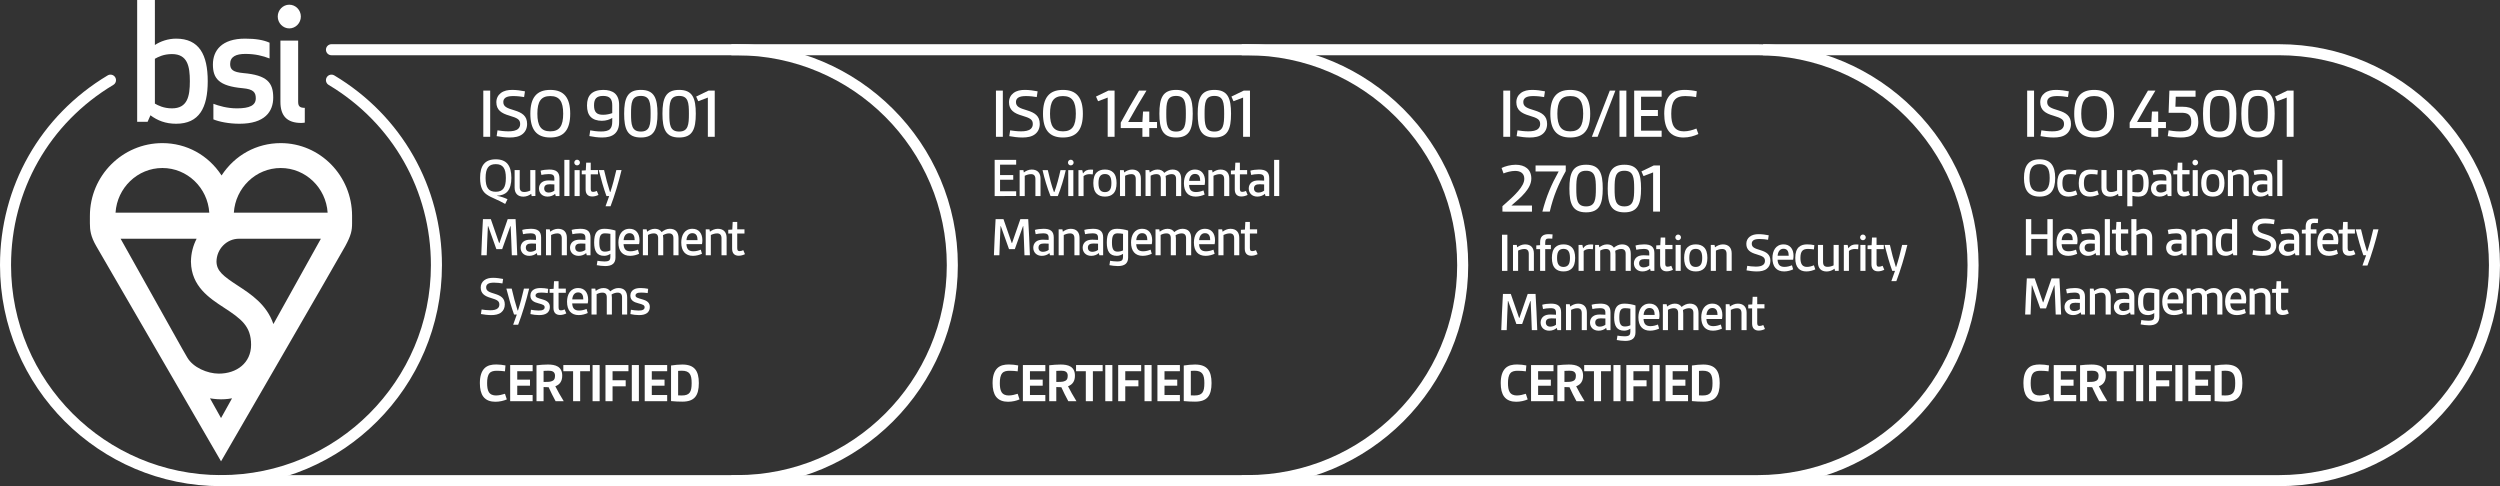 <?xml version="1.0" encoding="utf-8"?>
<!-- Generator: Adobe Illustrator 29.8.3, SVG Export Plug-In . SVG Version: 9.03 Build 0)  -->
<svg version="1.0" xmlns="http://www.w3.org/2000/svg" xmlns:xlink="http://www.w3.org/1999/xlink" x="0px" y="0px"
	 viewBox="0 0 801.72 155.917" style="enable-background:new 0 0 801.72 155.917;" xml:space="preserve">
<rect x="0" y="0" width="801.72" height="155.917" fill="#333333" stroke="none"/>
<style type="text/css">
	.st0{display:none;}
	.st1{display:inline;}
	.st2{fill:#FFFFFF;}
</style>
<g id="Layer_5" class="st0">
	<rect x="0.1" class="st1" width="801.619" height="155.917"/>
</g>
<g id="Scheme_3">
</g>
<g id="Scheme_2">
</g>
<g id="Scheme_1">
	<g>
		<path class="st2" d="M563.644,155.906h-165.44v-3.543h165.438c37.123,0,67.325-30.201,67.325-67.323s-30.201-67.323-67.323-67.323
			h-165.44v-3.543h165.438c39.077,0,70.868,31.791,70.868,70.866C634.51,124.116,602.72,155.906,563.644,155.906z"/>
	</g>
	<g>
		<path class="st2" d="M326.951,128.083c-0.99,0.45-2.377,0.756-3.673,0.756c-1.53,0-2.971-0.432-3.871-1.638
			c-0.757-1.009-1.099-2.467-1.099-4.34c0-2.16,0.486-3.745,1.477-4.753c0.973-0.973,2.305-1.225,3.763-1.225
			c1.026,0,2.071,0.126,2.972,0.306l-0.162,1.891c-0.702-0.107-1.692-0.18-2.593-0.18c-0.937,0-1.819,0.144-2.341,0.756
			c-0.612,0.702-0.792,1.818-0.792,3.205c0,1.171,0.126,2.161,0.54,2.863c0.504,0.828,1.368,1.098,2.322,1.098
			s1.999-0.27,2.863-0.54L326.951,128.083z"/>
		<path class="st2" d="M328.028,128.66v-11.596h7.202v1.98h-4.934v2.701h4.087v1.944h-4.087v2.989h4.934v1.98H328.028z"/>
		<path class="st2" d="M342.591,128.66c-0.828-1.53-1.548-2.971-2.232-4.483c-0.504,0-1.188-0.018-1.62-0.054v4.537h-2.269v-11.523
			c1.098-0.126,2.538-0.234,3.654-0.234c2.377,0,4.592,0.576,4.592,3.583c0,1.621-0.666,2.81-2.215,3.386
			c0.666,1.368,1.692,3.133,2.701,4.789H342.591z M338.739,122.484c1.026,0,1.854,0,2.448-0.18c0.828-0.234,1.225-0.738,1.225-1.783
			c0-1.386-0.99-1.639-2.106-1.639c-0.522,0-1.08,0.019-1.566,0.055V122.484z"/>
		<path class="st2" d="M348.207,128.66v-9.615h-3.133v-1.98h8.534v1.98h-3.133v9.615H348.207z"/>
		<path class="st2" d="M354.453,128.66v-11.596h2.269v11.596H354.453z"/>
		<path class="st2" d="M358.592,128.66v-11.596h7.364v1.98h-5.096v2.899h4.213v1.944h-4.213v4.771H358.592z"/>
		<path class="st2" d="M367.034,128.66v-11.596h2.269v11.596H367.034z"/>
		<path class="st2" d="M371.174,128.66v-11.596h7.202v1.98h-4.934v2.701h4.087v1.944h-4.087v2.989h4.934v1.98H371.174z"/>
		<path class="st2" d="M379.616,117.208c1.188-0.181,2.538-0.307,3.619-0.307c3.925,0,5.293,2.053,5.293,5.942
			c0,3.997-1.368,5.96-5.293,5.96c-1.081,0-2.431-0.055-3.619-0.181V117.208z M381.884,126.787c0.486,0.036,0.738,0.036,1.152,0.036
			c2.557,0,3.187-1.098,3.187-3.979c0-2.719-0.63-3.962-3.187-3.962c-0.414,0-0.774,0.019-1.152,0.055V126.787z"/>
	</g>
	<g>
		<path class="st2" d="M489.908,128.084c-0.99,0.45-2.377,0.756-3.673,0.756c-1.53,0-2.971-0.432-3.871-1.638
			c-0.757-1.009-1.099-2.467-1.099-4.34c0-2.16,0.486-3.745,1.477-4.753c0.973-0.973,2.305-1.225,3.763-1.225
			c1.026,0,2.071,0.126,2.972,0.306l-0.162,1.891c-0.702-0.107-1.692-0.18-2.593-0.18c-0.937,0-1.819,0.144-2.341,0.756
			c-0.612,0.702-0.792,1.818-0.792,3.205c0,1.171,0.126,2.161,0.54,2.863c0.504,0.828,1.368,1.098,2.322,1.098
			s1.999-0.27,2.863-0.54L489.908,128.084z"/>
		<path class="st2" d="M490.986,128.661v-11.596h7.202v1.98h-4.934v2.701h4.087v1.944h-4.087v2.989h4.934v1.98H490.986z"/>
		<path class="st2" d="M505.549,128.661c-0.828-1.53-1.548-2.971-2.232-4.483c-0.504,0-1.188-0.018-1.62-0.054v4.537h-2.269v-11.524
			c1.098-0.126,2.538-0.234,3.654-0.234c2.377,0,4.592,0.576,4.592,3.583c0,1.621-0.666,2.81-2.215,3.386
			c0.666,1.368,1.692,3.133,2.701,4.789H505.549z M501.697,122.485c1.026,0,1.854,0,2.448-0.18c0.828-0.234,1.225-0.738,1.225-1.783
			c0-1.386-0.99-1.639-2.106-1.639c-0.522,0-1.08,0.019-1.566,0.055V122.485z"/>
		<path class="st2" d="M511.164,128.661v-9.615h-3.133v-1.98h8.534v1.98h-3.133v9.615H511.164z"/>
		<path class="st2" d="M517.411,128.661v-11.596h2.269v11.596H517.411z"/>
		<path class="st2" d="M521.55,128.661v-11.596h7.364v1.98h-5.096v2.899h4.213v1.944h-4.213v4.772H521.55z"/>
		<path class="st2" d="M529.992,128.661v-11.596h2.269v11.596H529.992z"/>
		<path class="st2" d="M534.132,128.661v-11.596h7.202v1.98h-4.934v2.701h4.087v1.944h-4.087v2.989h4.934v1.98H534.132z"/>
		<path class="st2" d="M542.574,117.209c1.189-0.181,2.538-0.307,3.619-0.307c3.925,0,5.293,2.053,5.293,5.942
			c0,3.997-1.368,5.96-5.293,5.96c-1.081,0-2.431-0.055-3.619-0.181V117.209z M544.842,126.788c0.486,0.036,0.738,0.036,1.152,0.036
			c2.557,0,3.187-1.098,3.187-3.979c0-2.719-0.63-3.962-3.187-3.962c-0.414,0-0.774,0.019-1.152,0.055V126.788z"/>
	</g>
	<g>
		<path class="st2" d="M162.53,128.083c-0.99,0.45-2.377,0.756-3.673,0.756c-1.53,0-2.971-0.432-3.871-1.638
			c-0.757-1.009-1.099-2.467-1.099-4.34c0-2.16,0.486-3.745,1.477-4.753c0.973-0.973,2.305-1.225,3.763-1.225
			c1.026,0,2.071,0.126,2.972,0.306l-0.162,1.891c-0.702-0.107-1.692-0.18-2.593-0.18c-0.937,0-1.819,0.144-2.341,0.756
			c-0.612,0.702-0.792,1.818-0.792,3.205c0,1.171,0.126,2.161,0.54,2.863c0.504,0.828,1.368,1.098,2.322,1.098
			s1.999-0.27,2.863-0.54L162.53,128.083z"/>
		<path class="st2" d="M163.607,128.66v-11.596h7.202v1.98h-4.934v2.701h4.087v1.944h-4.087v2.989h4.934v1.98H163.607z"/>
		<path class="st2" d="M178.171,128.66c-0.828-1.53-1.548-2.971-2.232-4.483c-0.504,0-1.188-0.018-1.62-0.054v4.537h-2.269v-11.523
			c1.098-0.126,2.538-0.234,3.654-0.234c2.377,0,4.592,0.576,4.592,3.583c0,1.621-0.666,2.81-2.215,3.386
			c0.666,1.368,1.692,3.133,2.701,4.789H178.171z M174.318,122.484c1.026,0,1.854,0,2.448-0.18c0.828-0.234,1.225-0.738,1.225-1.783
			c0-1.386-0.99-1.639-2.106-1.639c-0.522,0-1.08,0.019-1.566,0.055V122.484z"/>
		<path class="st2" d="M183.786,128.66v-9.615h-3.133v-1.98h8.534v1.98h-3.133v9.615H183.786z"/>
		<path class="st2" d="M190.032,128.66v-11.596h2.269v11.596H190.032z"/>
		<path class="st2" d="M194.172,128.66v-11.596h7.364v1.98h-5.096v2.899h4.213v1.944h-4.213v4.771H194.172z"/>
		<path class="st2" d="M202.613,128.66v-11.596h2.269v11.596H202.613z"/>
		<path class="st2" d="M206.754,128.66v-11.596h7.202v1.98h-4.934v2.701h4.087v1.944h-4.087v2.989h4.934v1.98H206.754z"/>
		<path class="st2" d="M215.195,117.208c1.188-0.181,2.538-0.307,3.619-0.307c3.925,0,5.293,2.053,5.293,5.942
			c0,3.997-1.368,5.96-5.293,5.96c-1.081,0-2.431-0.055-3.619-0.181V117.208z M217.464,126.787c0.486,0.036,0.738,0.036,1.152,0.036
			c2.557,0,3.187-1.098,3.187-3.979c0-2.719-0.63-3.962-3.187-3.962c-0.414,0-0.774,0.019-1.152,0.055V126.787z"/>
	</g>
	<g>
		<g>
			<path class="st2" d="M154.987,43.867V29.058h2.208v14.809H154.987z"/>
			<path class="st2" d="M159.542,41.797c0.851,0.138,2.207,0.322,3.495,0.322c1.265,0,2.483-0.184,3.15-0.828
				c0.391-0.368,0.62-0.874,0.62-1.518c0-1.449-0.896-1.932-3.449-2.69c-2.552-0.736-4.185-1.793-4.185-4.3
				c0-1.242,0.528-2.253,1.426-2.943c1.012-0.782,2.299-1.012,3.656-1.012c1.356,0,2.805,0.207,4.093,0.46l-0.276,1.839
				c-0.873-0.161-2.207-0.322-3.426-0.322c-1.012,0-1.978,0.115-2.553,0.529c-0.46,0.345-0.689,0.782-0.689,1.38
				c0,1.518,1.173,1.954,3.61,2.69c2.392,0.735,4.023,1.748,4.023,4.346c0,1.38-0.528,2.506-1.494,3.266
				c-1.035,0.828-2.507,1.081-4.07,1.081c-1.448,0-2.943-0.207-4.208-0.437L159.542,41.797z"/>
			<path class="st2" d="M170.075,36.462c0-5.013,1.908-7.634,6.393-7.634c4.483,0,6.393,2.621,6.393,7.634
				c0,5.013-1.909,7.634-6.393,7.634C171.983,44.097,170.075,41.475,170.075,36.462z M180.606,36.462
				c0-3.909-1.173-5.657-4.139-5.657c-2.967,0-4.14,1.748-4.14,5.657s1.173,5.657,4.14,5.657
				C179.434,42.119,180.606,40.372,180.606,36.462z"/>
			<path class="st2" d="M196.339,37.819c-0.782,0.529-2.023,0.92-3.334,0.92c-1.449,0-2.783-0.391-3.61-1.288
				c-0.759-0.782-1.15-1.978-1.15-3.656c0-1.587,0.392-2.782,1.173-3.587c0.874-0.943,2.369-1.379,4.047-1.379
				c1.472,0,2.806,0.345,3.68,1.081c0.92,0.805,1.402,2.046,1.402,3.748v5.496c0,1.702-0.482,2.943-1.426,3.771
				c-0.942,0.828-2.345,1.173-4.023,1.173c-1.38,0-2.852-0.207-4.094-0.46l0.276-1.839c0.782,0.161,2.139,0.368,3.449,0.368
				c1.195,0,2.3-0.161,2.897-0.782c0.482-0.483,0.713-1.265,0.713-2.392V37.819z M196.339,33.772c0-2.023-0.759-3.012-2.921-3.012
				c-2.161,0-2.92,0.989-2.92,3.012c0,1.035,0.184,1.816,0.667,2.322c0.506,0.552,1.311,0.713,2.253,0.713
				c1.104,0,2.162-0.253,2.921-0.529V33.772z"/>
			<path class="st2" d="M200.158,36.462c0-4.967,1.035-7.634,5.358-7.634c4.3,0,5.335,2.667,5.335,7.634
				c0,4.944-1.035,7.634-5.335,7.634C201.193,44.097,200.158,41.406,200.158,36.462z M208.644,36.462
				c0-3.519-0.207-5.703-3.127-5.703c-2.967,0-3.15,2.184-3.15,5.703c0,3.495,0.184,5.726,3.15,5.726
				C208.437,42.188,208.644,39.957,208.644,36.462z"/>
			<path class="st2" d="M212.439,36.462c0-4.967,1.035-7.634,5.358-7.634c4.3,0,5.335,2.667,5.335,7.634
				c0,4.944-1.035,7.634-5.335,7.634C213.475,44.097,212.439,41.406,212.439,36.462z M220.925,36.462
				c0-3.519-0.207-5.703-3.127-5.703c-2.967,0-3.15,2.184-3.15,5.703c0,3.495,0.184,5.726,3.15,5.726
				C220.718,42.188,220.925,39.957,220.925,36.462z"/>
			<path class="st2" d="M226.999,43.867V31.289l-3.082,1.173l-0.667-1.495l3.956-1.908h2v14.809H226.999z"/>
			<path class="st2" d="M162.01,65.405c-2.431-1.422-4.394-1.944-5.905-3.007c-1.207-0.846-2.144-2.161-2.144-5.33
				c0-3.925,1.495-5.978,5.024-5.978c3.511,0,5.005,2.053,5.005,5.978c0,1.909-0.414,3.367-1.242,4.339
				c-0.811,0.955-2.179,1.314-3.385,1.351v0.036c1.152,0.198,2.341,0.594,3.385,1.081L162.01,65.405z M162.226,57.069
				c0-3.061-0.918-4.429-3.24-4.429c-2.341,0-3.26,1.369-3.26,4.429c0,3.061,0.919,4.43,3.26,4.43
				C161.308,61.498,162.226,60.13,162.226,57.069z"/>
			<path class="st2" d="M170.486,62.867l-0.126-0.702c-0.647,0.486-1.53,0.9-2.521,0.9c-1.872,0-2.809-1.135-2.809-2.899v-5.618
				h1.639v5.456c0,1.134,0.485,1.566,1.458,1.566c0.666,0,1.314-0.18,1.927-0.468v-6.554h1.639v8.318H170.486z"/>
			<path class="st2" d="M178.209,62.867l-0.18-0.702c-0.631,0.558-1.495,0.882-2.431,0.882c-1.711,0-2.755-1.134-2.755-2.611
				c0-0.738,0.288-1.477,0.882-1.945c0.559-0.45,1.351-0.63,2.232-0.63c0.576,0,1.242,0.036,1.818,0.072v-0.702
				c0-0.504-0.126-0.828-0.342-1.044c-0.306-0.288-0.811-0.36-1.477-0.36c-0.81,0-1.801,0.144-2.341,0.27l-0.252-1.369
				c0.721-0.216,1.783-0.36,2.737-0.36c1.044,0,1.908,0.144,2.503,0.648c0.521,0.433,0.81,1.117,0.81,2.125v5.726H178.209z
				 M177.776,59.14c-0.414-0.036-0.972-0.054-1.476-0.054c-1.207,0-1.783,0.432-1.783,1.351c0,0.792,0.522,1.314,1.423,1.314
				c0.666,0,1.351-0.234,1.836-0.612V59.14z"/>
			<path class="st2" d="M180.979,62.867V51.271h1.639v11.596H180.979z"/>
			<path class="st2" d="M185.065,51.217c0.504,0,0.918,0.414,0.918,0.918c0,0.504-0.414,0.9-0.918,0.9s-0.9-0.396-0.9-0.9
				C184.165,51.631,184.562,51.217,185.065,51.217z M184.255,62.867v-8.318h1.639v8.318H184.255z"/>
			<path class="st2" d="M191.924,62.506c-0.558,0.288-1.278,0.504-1.998,0.504c-1.351,0-2.125-0.756-2.125-2.269v-4.844h-1.242
				v-1.206l1.296-0.072l0.126-2.449h1.459v2.377h2.322v1.35h-2.322v4.591c0,0.612,0.107,1.044,0.738,1.044
				c0.396,0,0.774-0.108,1.206-0.306L191.924,62.506z"/>
			<path class="st2" d="M194.19,66.143c0.486-1.278,0.882-2.413,1.17-3.277h-0.882c-0.847-2.305-1.711-5.33-2.467-8.318h1.711
				c0.558,2.449,1.17,4.789,1.89,7.022h0.127c0.666-2.017,1.368-4.627,1.908-7.022h1.675c-0.919,3.853-2.233,8.229-3.529,11.595
				H194.19z"/>
			<path class="st2" d="M164.135,81.867c-0.091-3.097-0.234-6.284-0.379-9.345h-0.09l-2.629,7.382h-1.854l-2.629-7.382h-0.09
				c-0.144,3.061-0.288,6.248-0.378,9.345h-1.746c0.126-3.853,0.323-7.724,0.54-11.596h2.521l2.665,7.688h0.09l2.665-7.688h2.521
				c0.216,3.872,0.414,7.743,0.54,11.596H164.135z"/>
			<path class="st2" d="M172.322,81.867l-0.18-0.702c-0.631,0.558-1.495,0.882-2.431,0.882c-1.711,0-2.755-1.134-2.755-2.611
				c0-0.738,0.288-1.477,0.882-1.945c0.559-0.45,1.351-0.63,2.232-0.63c0.576,0,1.242,0.036,1.818,0.072v-0.702
				c0-0.504-0.126-0.828-0.342-1.044c-0.306-0.288-0.811-0.36-1.477-0.36c-0.81,0-1.801,0.144-2.341,0.27l-0.252-1.369
				c0.721-0.216,1.783-0.36,2.737-0.36c1.044,0,1.908,0.144,2.503,0.648c0.521,0.433,0.81,1.117,0.81,2.125v5.726H172.322z
				 M171.89,78.14c-0.414-0.036-0.972-0.054-1.476-0.054c-1.207,0-1.783,0.432-1.783,1.351c0,0.792,0.522,1.314,1.423,1.314
				c0.666,0,1.351-0.234,1.836-0.612V78.14z"/>
			<path class="st2" d="M180.152,81.867v-5.456c0-1.062-0.485-1.566-1.404-1.566c-0.774,0-1.458,0.252-2.017,0.522v6.5h-1.639
				v-8.318h1.207l0.144,0.756c0.648-0.504,1.549-0.936,2.521-0.936c1.891,0,2.827,1.134,2.827,2.899v5.6H180.152z"/>
			<path class="st2" d="M188.162,81.867l-0.18-0.702c-0.631,0.558-1.495,0.882-2.431,0.882c-1.711,0-2.755-1.134-2.755-2.611
				c0-0.738,0.288-1.477,0.882-1.945c0.559-0.45,1.351-0.63,2.232-0.63c0.576,0,1.242,0.036,1.818,0.072v-0.702
				c0-0.504-0.126-0.828-0.342-1.044c-0.306-0.288-0.811-0.36-1.477-0.36c-0.81,0-1.801,0.144-2.341,0.27l-0.252-1.369
				c0.721-0.216,1.783-0.36,2.737-0.36c1.044,0,1.908,0.144,2.503,0.648c0.521,0.433,0.81,1.117,0.81,2.125v5.726H188.162z
				 M187.729,78.14c-0.414-0.036-0.972-0.054-1.476-0.054c-1.207,0-1.783,0.432-1.783,1.351c0,0.792,0.522,1.314,1.423,1.314
				c0.666,0,1.351-0.234,1.836-0.612V78.14z"/>
			<path class="st2" d="M195.74,81.398c-0.576,0.396-1.278,0.648-1.98,0.648c-2.358,0-3.223-1.531-3.223-4.268
				c0-3.115,0.972-4.411,3.276-4.411c1.243,0,2.665,0.27,3.565,0.576v8.679c0,0.9-0.288,1.53-0.756,1.98
				c-0.612,0.558-1.566,0.72-2.558,0.72c-0.936,0-1.908-0.144-2.683-0.288l0.217-1.404c0.594,0.09,1.458,0.216,2.232,0.216
				c0.666,0,1.278-0.072,1.584-0.378c0.217-0.234,0.324-0.576,0.324-1.026V81.398z M195.74,74.989
				c-0.486-0.09-1.17-0.162-1.765-0.162c-1.422,0-1.782,0.972-1.782,2.971c0,1.873,0.378,2.899,1.765,2.899
				c0.612,0,1.242-0.126,1.782-0.396V74.989z"/>
			<path class="st2" d="M204.956,81.38c-0.738,0.342-1.801,0.667-2.881,0.667c-2.449,0-3.764-1.531-3.764-4.286
				c0-2.287,1.045-4.393,3.584-4.393c2.017,0,3.187,1.44,3.187,3.673c0,0.45-0.054,0.9-0.126,1.26h-4.987
				c0.036,0.738,0.216,1.333,0.558,1.71c0.379,0.414,0.973,0.576,1.657,0.576c0.864,0,1.71-0.234,2.395-0.522L204.956,81.38z
				 M203.533,77.005c0-1.243-0.359-2.233-1.692-2.233c-1.206,0-1.782,1.081-1.854,2.233H203.533z"/>
			<path class="st2" d="M215.954,81.867v-5.51c0-1.044-0.504-1.512-1.422-1.512c-0.631,0-1.297,0.216-1.927,0.576
				c0.054,0.324,0.09,0.702,0.09,1.026v5.419h-1.639v-5.51c0-1.044-0.485-1.512-1.404-1.512c-0.666,0-1.242,0.18-1.854,0.504v6.518
				h-1.639v-8.318h1.207l0.144,0.756c0.595-0.45,1.44-0.936,2.503-0.936c0.99,0,1.729,0.378,2.16,1.062
				c0.721-0.594,1.603-1.062,2.594-1.062c1.854,0,2.826,1.026,2.826,3.061v5.438H215.954z"/>
			<path class="st2" d="M225.116,81.38c-0.738,0.342-1.801,0.667-2.881,0.667c-2.449,0-3.764-1.531-3.764-4.286
				c0-2.287,1.045-4.393,3.584-4.393c2.017,0,3.187,1.44,3.187,3.673c0,0.45-0.054,0.9-0.126,1.26h-4.987
				c0.036,0.738,0.216,1.333,0.558,1.71c0.379,0.414,0.973,0.576,1.657,0.576c0.864,0,1.71-0.234,2.395-0.522L225.116,81.38z
				 M223.693,77.005c0-1.243-0.359-2.233-1.692-2.233c-1.206,0-1.782,1.081-1.854,2.233H223.693z"/>
			<path class="st2" d="M231.379,81.867v-5.456c0-1.062-0.485-1.566-1.404-1.566c-0.774,0-1.458,0.252-2.017,0.522v6.5h-1.639
				v-8.318h1.207l0.144,0.756c0.648-0.504,1.549-0.936,2.521-0.936c1.891,0,2.827,1.134,2.827,2.899v5.6H231.379z"/>
			<path class="st2" d="M238.902,81.506c-0.558,0.288-1.278,0.504-1.998,0.504c-1.351,0-2.125-0.756-2.125-2.269v-4.844h-1.242
				v-1.206l1.296-0.072l0.126-2.449h1.459v2.377h2.322v1.35h-2.322v4.591c0,0.612,0.107,1.044,0.738,1.044
				c0.396,0,0.774-0.108,1.206-0.306L238.902,81.506z"/>
			<path class="st2" d="M154.447,99.247c0.666,0.107,1.729,0.252,2.737,0.252c0.99,0,1.944-0.145,2.467-0.648
				c0.306-0.288,0.486-0.685,0.486-1.188c0-1.134-0.703-1.513-2.701-2.106c-1.999-0.576-3.277-1.404-3.277-3.367
				c0-0.972,0.414-1.765,1.116-2.305c0.793-0.612,1.801-0.792,2.863-0.792s2.196,0.162,3.205,0.36l-0.216,1.44
				c-0.685-0.126-1.729-0.252-2.684-0.252c-0.792,0-1.548,0.09-1.998,0.414c-0.36,0.27-0.54,0.611-0.54,1.08
				c0,1.188,0.918,1.53,2.826,2.106c1.873,0.576,3.151,1.368,3.151,3.403c0,1.08-0.414,1.962-1.17,2.557
				c-0.811,0.648-1.963,0.846-3.188,0.846c-1.135,0-2.305-0.162-3.295-0.342L154.447,99.247z"/>
			<path class="st2" d="M164.563,104.144c0.486-1.278,0.882-2.413,1.17-3.277h-0.882c-0.847-2.305-1.711-5.33-2.467-8.318h1.711
				c0.558,2.448,1.17,4.789,1.89,7.021h0.127c0.666-2.016,1.368-4.627,1.908-7.021h1.675c-0.919,3.854-2.233,8.229-3.529,11.596
				H164.563z"/>
			<path class="st2" d="M170.269,99.336c0.774,0.126,1.603,0.252,2.449,0.252c0.612,0,1.188-0.054,1.549-0.306
				c0.252-0.162,0.396-0.396,0.396-0.738c0-0.667-0.504-0.883-2.017-1.279c-1.332-0.342-2.557-0.882-2.557-2.466
				c0-0.9,0.414-1.549,1.08-1.945c0.612-0.378,1.404-0.485,2.251-0.485c0.811,0,1.692,0.107,2.377,0.252l-0.145,1.368
				c-0.63-0.09-1.332-0.162-2.053-0.162c-0.72,0-1.206,0.072-1.512,0.288c-0.217,0.144-0.343,0.36-0.343,0.63
				c0,0.666,0.666,0.811,2.323,1.297c1.458,0.432,2.269,1.08,2.269,2.412c0,0.9-0.36,1.549-0.918,1.963
				c-0.667,0.486-1.585,0.63-2.539,0.63c-0.99,0-1.944-0.126-2.773-0.324L170.269,99.336z"/>
			<path class="st2" d="M181.609,100.506c-0.558,0.288-1.278,0.505-1.998,0.505c-1.351,0-2.125-0.757-2.125-2.27v-4.843h-1.242
				v-1.207l1.296-0.071l0.126-2.449h1.459v2.377h2.322v1.351h-2.322v4.591c0,0.612,0.107,1.045,0.738,1.045
				c0.396,0,0.774-0.108,1.206-0.307L181.609,100.506z"/>
			<path class="st2" d="M188.486,100.38c-0.738,0.342-1.801,0.666-2.881,0.666c-2.449,0-3.763-1.53-3.763-4.285
				c0-2.286,1.044-4.393,3.583-4.393c2.017,0,3.187,1.439,3.187,3.673c0,0.45-0.054,0.9-0.126,1.26h-4.987
				c0.036,0.738,0.216,1.333,0.558,1.711c0.378,0.414,0.973,0.576,1.657,0.576c0.864,0,1.71-0.234,2.395-0.522L188.486,100.38z
				 M187.063,96.005c0-1.242-0.359-2.232-1.692-2.232c-1.206,0-1.782,1.08-1.854,2.232H187.063z"/>
			<path class="st2" d="M199.484,100.867v-5.51c0-1.044-0.504-1.513-1.422-1.513c-0.63,0-1.297,0.217-1.927,0.576
				c0.054,0.324,0.09,0.702,0.09,1.026v5.42h-1.639v-5.51c0-1.044-0.485-1.513-1.404-1.513c-0.666,0-1.242,0.181-1.854,0.505v6.518
				h-1.639v-8.318h1.207l0.144,0.756c0.595-0.45,1.44-0.936,2.503-0.936c0.99,0,1.729,0.378,2.161,1.062
				c0.72-0.594,1.602-1.062,2.592-1.062c1.855,0,2.827,1.025,2.827,3.061v5.438H199.484z"/>
			<path class="st2" d="M202.325,99.336c0.774,0.126,1.603,0.252,2.449,0.252c0.612,0,1.188-0.054,1.549-0.306
				c0.252-0.162,0.396-0.396,0.396-0.738c0-0.667-0.504-0.883-2.017-1.279c-1.332-0.342-2.557-0.882-2.557-2.466
				c0-0.9,0.414-1.549,1.08-1.945c0.612-0.378,1.404-0.485,2.251-0.485c0.811,0,1.692,0.107,2.377,0.252l-0.145,1.368
				c-0.63-0.09-1.332-0.162-2.053-0.162c-0.72,0-1.206,0.072-1.512,0.288c-0.217,0.144-0.343,0.36-0.343,0.63
				c0,0.666,0.666,0.811,2.323,1.297c1.458,0.432,2.269,1.08,2.269,2.412c0,0.9-0.36,1.549-0.918,1.963
				c-0.667,0.486-1.585,0.63-2.539,0.63c-0.99,0-1.944-0.126-2.773-0.324L202.325,99.336z"/>
		</g>
	</g>
	<g>
		<g>
			<path class="st2" d="M319.389,43.867V29.058h2.208v14.809H319.389z"/>
			<path class="st2" d="M323.944,41.798c0.851,0.138,2.207,0.322,3.495,0.322c1.265,0,2.483-0.184,3.15-0.828
				c0.391-0.368,0.62-0.874,0.62-1.518c0-1.449-0.896-1.932-3.449-2.69c-2.552-0.736-4.185-1.793-4.185-4.3
				c0-1.242,0.528-2.253,1.426-2.943c1.012-0.782,2.299-1.012,3.656-1.012c1.356,0,2.805,0.207,4.093,0.46l-0.276,1.839
				c-0.873-0.161-2.207-0.322-3.426-0.322c-1.012,0-1.978,0.115-2.553,0.529c-0.46,0.345-0.689,0.782-0.689,1.38
				c0,1.518,1.173,1.954,3.61,2.69c2.392,0.735,4.023,1.748,4.023,4.346c0,1.38-0.528,2.506-1.494,3.266
				c-1.035,0.828-2.507,1.081-4.07,1.081c-1.448,0-2.943-0.207-4.208-0.437L323.944,41.798z"/>
			<path class="st2" d="M334.477,36.463c0-5.013,1.908-7.634,6.393-7.634c4.483,0,6.393,2.621,6.393,7.634
				c0,5.013-1.909,7.634-6.393,7.634C336.385,44.097,334.477,41.475,334.477,36.463z M345.008,36.463
				c0-3.909-1.173-5.657-4.139-5.657c-2.967,0-4.14,1.748-4.14,5.657s1.173,5.657,4.14,5.657
				C343.835,42.119,345.008,40.372,345.008,36.463z"/>
			<path class="st2" d="M355.222,43.867V31.289l-3.082,1.173l-0.667-1.495l3.956-1.908h2v14.809H355.222z"/>
			<path class="st2" d="M366.353,43.867v-2.805h-6.944v-1.725c1.655-3.104,3.748-6.715,5.863-10.279h2.392
				c-2.138,3.495-4.116,6.875-5.887,10.072h4.576l0.207-3.357h2.001v3.357h2.483v1.932h-2.483v2.805H366.353z"/>
			<path class="st2" d="M371.804,36.463c0-4.967,1.035-7.634,5.358-7.634c4.3,0,5.335,2.667,5.335,7.634
				c0,4.944-1.035,7.634-5.335,7.634C372.839,44.097,371.804,41.406,371.804,36.463z M380.289,36.463
				c0-3.519-0.207-5.703-3.127-5.703c-2.967,0-3.15,2.184-3.15,5.703c0,3.495,0.184,5.726,3.15,5.726
				C380.082,42.188,380.289,39.958,380.289,36.463z"/>
			<path class="st2" d="M384.086,36.463c0-4.967,1.035-7.634,5.358-7.634c4.3,0,5.335,2.667,5.335,7.634
				c0,4.944-1.035,7.634-5.335,7.634C385.121,44.097,384.086,41.406,384.086,36.463z M392.572,36.463
				c0-3.519-0.207-5.703-3.127-5.703c-2.967,0-3.15,2.184-3.15,5.703c0,3.495,0.184,5.726,3.15,5.726
				C392.364,42.188,392.572,39.958,392.572,36.463z"/>
			<path class="st2" d="M398.645,43.867V31.289l-3.082,1.173l-0.667-1.495l3.956-1.908h2v14.809H398.645z"/>
			<path class="st2" d="M318.975,62.867V51.271h6.896v1.531h-5.168v3.331h4.231v1.512h-4.231v3.691h5.168v1.53H318.975z"/>
			<path class="st2" d="M332.043,62.867v-5.456c0-1.062-0.486-1.566-1.404-1.566c-0.774,0-1.458,0.252-2.017,0.522v6.5h-1.639
				v-8.318h1.207l0.144,0.756c0.648-0.504,1.549-0.936,2.521-0.936c1.891,0,2.827,1.134,2.827,2.899v5.6H332.043z"/>
			<path class="st2" d="M336.885,62.867c-1.08-2.683-1.927-5.582-2.557-8.318h1.692c0.558,2.484,1.206,5.005,1.963,7.022h0.144
				c0.756-2.017,1.404-4.538,1.963-7.022h1.692c-0.63,2.737-1.477,5.636-2.557,8.318H336.885z"/>
			<path class="st2" d="M343.382,51.218c0.504,0,0.918,0.414,0.918,0.918c0,0.504-0.414,0.9-0.918,0.9s-0.9-0.396-0.9-0.9
				C342.482,51.632,342.878,51.218,343.382,51.218z M342.572,62.867v-8.318h1.639v8.318H342.572z"/>
			<path class="st2" d="M345.848,62.867v-8.318h1.225l0.216,1.026h0.072c0.648-0.937,1.423-1.188,2.467-1.188
				c0.198,0,0.396,0,0.721,0.036l-0.108,1.494c-0.324-0.054-0.648-0.072-0.99-0.072c-0.702,0-1.404,0.162-1.963,0.63v6.392H345.848z
				"/>
			<path class="st2" d="M354.345,63.047c-1.171,0-2.017-0.324-2.629-0.918c-0.774-0.738-1.099-1.944-1.099-3.421
				s0.324-2.683,1.099-3.421c0.612-0.594,1.458-0.918,2.629-0.918c1.17,0,2.017,0.324,2.629,0.918
				c0.774,0.738,1.098,1.944,1.098,3.421s-0.323,2.683-1.098,3.421C356.362,62.723,355.515,63.047,354.345,63.047z M356.415,58.708
				c0-1.008-0.162-1.836-0.594-2.323c-0.324-0.378-0.828-0.576-1.477-0.576s-1.152,0.198-1.477,0.576
				c-0.433,0.486-0.595,1.314-0.595,2.323c0,1.026,0.162,1.854,0.595,2.323c0.324,0.378,0.828,0.576,1.477,0.576
				s1.134-0.216,1.477-0.576C356.253,60.562,356.415,59.734,356.415,58.708z"/>
			<path class="st2" d="M364.227,62.867v-5.456c0-1.062-0.486-1.566-1.404-1.566c-0.774,0-1.458,0.252-2.017,0.522v6.5h-1.639
				v-8.318h1.207l0.144,0.756c0.648-0.504,1.549-0.936,2.521-0.936c1.891,0,2.827,1.134,2.827,2.899v5.6H364.227z"/>
			<path class="st2" d="M377.153,62.867v-5.51c0-1.044-0.504-1.512-1.422-1.512c-0.631,0-1.297,0.216-1.927,0.576
				c0.054,0.324,0.09,0.702,0.09,1.026v5.419h-1.639v-5.51c0-1.044-0.485-1.512-1.404-1.512c-0.666,0-1.242,0.18-1.854,0.504v6.518
				h-1.639v-8.318h1.207l0.144,0.756c0.595-0.45,1.44-0.936,2.503-0.936c0.99,0,1.729,0.378,2.16,1.062
				c0.721-0.594,1.603-1.062,2.594-1.062c1.854,0,2.826,1.026,2.826,3.061v5.438H377.153z"/>
			<path class="st2" d="M386.314,62.381c-0.738,0.342-1.801,0.667-2.881,0.667c-2.449,0-3.763-1.531-3.763-4.286
				c0-2.287,1.044-4.393,3.583-4.393c2.017,0,3.187,1.44,3.187,3.673c0,0.45-0.054,0.9-0.126,1.26h-4.987
				c0.036,0.738,0.216,1.333,0.558,1.71c0.378,0.414,0.973,0.576,1.657,0.576c0.864,0,1.71-0.234,2.395-0.522L386.314,62.381z
				 M384.891,58.006c0-1.243-0.359-2.233-1.692-2.233c-1.206,0-1.782,1.081-1.854,2.233H384.891z"/>
			<path class="st2" d="M392.576,62.867v-5.456c0-1.062-0.486-1.566-1.404-1.566c-0.774,0-1.458,0.252-2.017,0.522v6.5h-1.639
				v-8.318h1.207l0.144,0.756c0.648-0.504,1.549-0.936,2.521-0.936c1.891,0,2.827,1.134,2.827,2.899v5.6H392.576z"/>
			<path class="st2" d="M400.101,62.507c-0.558,0.288-1.278,0.504-1.998,0.504c-1.351,0-2.125-0.756-2.125-2.269v-4.844h-1.242
				v-1.206l1.296-0.072l0.126-2.449h1.459v2.377h2.322v1.35h-2.322v4.591c0,0.612,0.107,1.044,0.738,1.044
				c0.396,0,0.774-0.108,1.206-0.306L400.101,62.507z"/>
			<path class="st2" d="M405.824,62.867l-0.18-0.702c-0.631,0.558-1.495,0.882-2.432,0.882c-1.71,0-2.754-1.134-2.754-2.611
				c0-0.738,0.288-1.477,0.882-1.945c0.559-0.45,1.351-0.63,2.232-0.63c0.576,0,1.242,0.036,1.818,0.072v-0.702
				c0-0.504-0.126-0.828-0.342-1.044c-0.306-0.288-0.811-0.36-1.477-0.36c-0.81,0-1.8,0.144-2.341,0.27l-0.252-1.369
				c0.721-0.216,1.783-0.36,2.737-0.36c1.044,0,1.908,0.144,2.503,0.648c0.521,0.433,0.81,1.117,0.81,2.125v5.726H405.824z
				 M405.392,59.14c-0.414-0.036-0.972-0.054-1.476-0.054c-1.207,0-1.783,0.432-1.783,1.351c0,0.792,0.522,1.314,1.423,1.314
				c0.666,0,1.351-0.234,1.836-0.612V59.14z"/>
			<path class="st2" d="M408.595,62.867V51.271h1.639v11.596H408.595z"/>
			<path class="st2" d="M328.536,81.867c-0.091-3.097-0.234-6.284-0.379-9.345h-0.09l-2.629,7.382h-1.854l-2.629-7.382h-0.09
				c-0.144,3.061-0.288,6.248-0.378,9.345h-1.746c0.126-3.853,0.323-7.724,0.54-11.596h2.521l2.665,7.688h0.09l2.665-7.688h2.521
				c0.216,3.872,0.414,7.743,0.54,11.596H328.536z"/>
			<path class="st2" d="M336.724,81.867l-0.18-0.702c-0.631,0.558-1.495,0.882-2.431,0.882c-1.711,0-2.755-1.134-2.755-2.611
				c0-0.738,0.288-1.477,0.882-1.945c0.559-0.45,1.351-0.63,2.232-0.63c0.576,0,1.242,0.036,1.818,0.072v-0.702
				c0-0.504-0.126-0.828-0.342-1.044c-0.306-0.288-0.811-0.36-1.477-0.36c-0.81,0-1.801,0.144-2.341,0.27l-0.252-1.369
				c0.721-0.216,1.783-0.36,2.737-0.36c1.044,0,1.908,0.144,2.503,0.648c0.521,0.433,0.81,1.117,0.81,2.125v5.726H336.724z
				 M336.291,78.14c-0.414-0.036-0.972-0.054-1.476-0.054c-1.207,0-1.783,0.432-1.783,1.351c0,0.792,0.522,1.314,1.423,1.314
				c0.666,0,1.351-0.234,1.836-0.612V78.14z"/>
			<path class="st2" d="M344.554,81.867v-5.456c0-1.062-0.485-1.566-1.404-1.566c-0.774,0-1.458,0.252-2.017,0.522v6.5h-1.639
				v-8.318h1.207l0.144,0.756c0.648-0.504,1.549-0.936,2.521-0.936c1.891,0,2.827,1.134,2.827,2.899v5.6H344.554z"/>
			<path class="st2" d="M352.564,81.867l-0.18-0.702c-0.631,0.558-1.495,0.882-2.431,0.882c-1.711,0-2.755-1.134-2.755-2.611
				c0-0.738,0.288-1.477,0.882-1.945c0.559-0.45,1.351-0.63,2.232-0.63c0.576,0,1.242,0.036,1.818,0.072v-0.702
				c0-0.504-0.126-0.828-0.342-1.044c-0.306-0.288-0.811-0.36-1.477-0.36c-0.81,0-1.801,0.144-2.341,0.27l-0.252-1.369
				c0.721-0.216,1.783-0.36,2.737-0.36c1.044,0,1.908,0.144,2.503,0.648c0.521,0.433,0.81,1.117,0.81,2.125v5.726H352.564z
				 M352.131,78.14c-0.414-0.036-0.972-0.054-1.476-0.054c-1.207,0-1.783,0.432-1.783,1.351c0,0.792,0.522,1.314,1.423,1.314
				c0.666,0,1.351-0.234,1.836-0.612V78.14z"/>
			<path class="st2" d="M360.142,81.399c-0.576,0.396-1.278,0.648-1.98,0.648c-2.358,0-3.223-1.531-3.223-4.268
				c0-3.115,0.972-4.411,3.276-4.411c1.243,0,2.665,0.27,3.565,0.576v8.679c0,0.9-0.288,1.53-0.756,1.98
				c-0.612,0.558-1.566,0.72-2.558,0.72c-0.936,0-1.908-0.144-2.683-0.288l0.217-1.404c0.594,0.09,1.458,0.216,2.232,0.216
				c0.666,0,1.278-0.072,1.584-0.378c0.217-0.234,0.324-0.576,0.324-1.026V81.399z M360.142,74.989
				c-0.486-0.09-1.17-0.162-1.765-0.162c-1.422,0-1.782,0.972-1.782,2.971c0,1.873,0.378,2.899,1.765,2.899
				c0.612,0,1.242-0.126,1.782-0.396V74.989z"/>
			<path class="st2" d="M369.358,81.381c-0.738,0.342-1.801,0.667-2.881,0.667c-2.449,0-3.764-1.531-3.764-4.286
				c0-2.287,1.045-4.393,3.584-4.393c2.017,0,3.187,1.44,3.187,3.673c0,0.45-0.054,0.9-0.126,1.26h-4.987
				c0.036,0.738,0.216,1.333,0.558,1.71c0.379,0.414,0.973,0.576,1.657,0.576c0.864,0,1.71-0.234,2.395-0.522L369.358,81.381z
				 M367.935,77.006c0-1.243-0.359-2.233-1.692-2.233c-1.206,0-1.782,1.081-1.854,2.233H367.935z"/>
			<path class="st2" d="M380.356,81.867v-5.51c0-1.044-0.504-1.512-1.422-1.512c-0.631,0-1.297,0.216-1.927,0.576
				c0.054,0.324,0.09,0.702,0.09,1.026v5.419h-1.639v-5.51c0-1.044-0.485-1.512-1.404-1.512c-0.666,0-1.242,0.18-1.854,0.504v6.518
				h-1.639v-8.318h1.207l0.144,0.756c0.595-0.45,1.44-0.936,2.503-0.936c0.99,0,1.729,0.378,2.16,1.062
				c0.721-0.594,1.603-1.062,2.594-1.062c1.854,0,2.826,1.026,2.826,3.061v5.438H380.356z"/>
			<path class="st2" d="M389.518,81.381c-0.738,0.342-1.801,0.667-2.881,0.667c-2.449,0-3.764-1.531-3.764-4.286
				c0-2.287,1.045-4.393,3.584-4.393c2.017,0,3.187,1.44,3.187,3.673c0,0.45-0.054,0.9-0.126,1.26h-4.987
				c0.036,0.738,0.216,1.333,0.558,1.71c0.379,0.414,0.973,0.576,1.657,0.576c0.864,0,1.71-0.234,2.395-0.522L389.518,81.381z
				 M388.095,77.006c0-1.243-0.359-2.233-1.692-2.233c-1.206,0-1.782,1.081-1.854,2.233H388.095z"/>
			<path class="st2" d="M395.78,81.867v-5.456c0-1.062-0.485-1.566-1.404-1.566c-0.774,0-1.458,0.252-2.017,0.522v6.5h-1.639v-8.318
				h1.207l0.144,0.756c0.648-0.504,1.549-0.936,2.521-0.936c1.891,0,2.827,1.134,2.827,2.899v5.6H395.78z"/>
			<path class="st2" d="M403.304,81.507c-0.558,0.288-1.278,0.504-1.998,0.504c-1.351,0-2.125-0.756-2.125-2.269v-4.844h-1.242
				v-1.206l1.296-0.072l0.126-2.449h1.459v2.377h2.322v1.35h-2.322v4.591c0,0.612,0.107,1.044,0.738,1.044
				c0.396,0,0.774-0.108,1.206-0.306L403.304,81.507z"/>
		</g>
	</g>
	<g>
		<path class="st2" d="M399.974,155.906H234.534v-3.543h165.438c37.123,0,67.324-30.201,67.324-67.323s-30.201-67.323-67.323-67.323
			H234.534v-3.543h165.438c39.076,0,70.867,31.791,70.867,70.866C470.84,124.116,439.05,155.906,399.974,155.906z"/>
	</g>
	<g>
		<path class="st2" d="M730.854,155.906H565.414v-3.543h165.438c37.123,0,67.324-30.201,67.324-67.323s-30.201-67.323-67.323-67.323
			H565.414v-3.543h165.438c39.076,0,70.867,31.791,70.867,70.866C801.72,124.116,769.93,155.906,730.854,155.906z"/>
	</g>
	<path class="st2" d="M236.305,155.906H70.864c-0.979,0-1.771-0.793-1.771-1.771s0.793-1.771,1.771-1.771h165.438
		c37.123,0,67.324-30.201,67.324-67.323s-30.201-67.323-67.322-67.323H106.299c-0.979,0-1.771-0.793-1.771-1.771
		s0.793-1.771,1.771-1.771h130.006c39.075,0,70.865,31.791,70.865,70.866C307.17,124.116,275.38,155.906,236.305,155.906z"/>
	<g>
		<g>
			<path class="st2" d="M482.086,43.867V29.058h2.208v14.809H482.086z"/>
			<path class="st2" d="M486.641,41.798c0.851,0.138,2.207,0.322,3.495,0.322c1.265,0,2.483-0.184,3.15-0.828
				c0.391-0.368,0.62-0.874,0.62-1.518c0-1.449-0.897-1.932-3.449-2.69c-2.552-0.736-4.185-1.793-4.185-4.3
				c0-1.242,0.528-2.253,1.426-2.943c1.012-0.782,2.299-1.012,3.656-1.012c1.356,0,2.805,0.207,4.093,0.46l-0.276,1.839
				c-0.873-0.161-2.207-0.322-3.426-0.322c-1.012,0-1.978,0.115-2.553,0.529c-0.46,0.345-0.689,0.782-0.689,1.38
				c0,1.518,1.173,1.954,3.61,2.69c2.392,0.735,4.023,1.748,4.023,4.346c0,1.38-0.528,2.506-1.494,3.266
				c-1.035,0.828-2.507,1.081-4.07,1.081c-1.448,0-2.943-0.207-4.208-0.437L486.641,41.798z"/>
			<path class="st2" d="M497.174,36.463c0-5.013,1.908-7.634,6.393-7.634c4.483,0,6.393,2.621,6.393,7.634
				c0,5.013-1.909,7.634-6.393,7.634C499.082,44.097,497.174,41.475,497.174,36.463z M507.706,36.463
				c0-3.909-1.173-5.657-4.139-5.657c-2.967,0-4.14,1.748-4.14,5.657s1.173,5.657,4.14,5.657
				C506.533,42.119,507.706,40.372,507.706,36.463z"/>
			<path class="st2" d="M510.492,43.867l5.749-14.809h1.793l-5.702,14.809H510.492z"/>
			<path class="st2" d="M519.345,43.867V29.058h2.208v14.809H519.345z"/>
			<path class="st2" d="M524.06,43.867V29.058h8.808v1.955h-6.6v4.254h5.403v1.932h-5.403v4.714h6.6v1.955H524.06z"/>
			<path class="st2" d="M544.643,42.97c-1.266,0.644-3.059,1.127-4.737,1.127c-1.908,0-3.726-0.575-4.829-2.116
				c-0.92-1.265-1.38-3.104-1.38-5.519c0-2.576,0.575-4.461,1.633-5.749c1.219-1.449,3.013-1.885,4.967-1.885
				c1.311,0,2.69,0.184,3.841,0.437l-0.207,1.863c-0.92-0.184-2.3-0.322-3.496-0.322c-1.402,0-2.689,0.299-3.472,1.334
				c-0.713,0.966-1.012,2.392-1.012,4.323c0,1.793,0.229,3.173,0.851,4.139c0.713,1.126,1.908,1.518,3.196,1.518
				c1.426,0,2.806-0.414,4.024-0.897L544.643,42.97z"/>
			<path class="st2" d="M481.811,67.867V66.12c4.093-3.564,7.014-6.347,7.014-8.807c0-1.84-1.38-2.506-2.921-2.506
				c-1.287,0-2.782,0.414-3.748,0.805l-0.621-1.748c1.15-0.552,2.875-1.035,4.53-1.035c2.967,0,5.013,1.495,5.013,4.415
				c0,3.219-3.242,6.002-6.393,8.669h6.6v1.955H481.811z"/>
			<path class="st2" d="M494.621,67.867c1.288-4.967,2.874-8.646,5.22-12.877h-7.404v-1.932h9.681v1.816
				c-2.345,4.208-3.932,7.887-5.128,12.992H494.621z"/>
			<path class="st2" d="M503.291,60.463c0-4.967,1.035-7.634,5.358-7.634c4.3,0,5.335,2.668,5.335,7.634
				c0,4.944-1.035,7.634-5.335,7.634C504.327,68.097,503.291,65.407,503.291,60.463z M511.777,60.463
				c0-3.519-0.207-5.703-3.127-5.703c-2.967,0-3.15,2.184-3.15,5.703c0,3.495,0.184,5.726,3.15,5.726
				C511.57,66.188,511.777,63.958,511.777,60.463z"/>
			<path class="st2" d="M515.574,60.463c0-4.967,1.035-7.634,5.358-7.634c4.3,0,5.335,2.668,5.335,7.634
				c0,4.944-1.035,7.634-5.335,7.634C516.609,68.097,515.574,65.407,515.574,60.463z M524.059,60.463
				c0-3.519-0.207-5.703-3.127-5.703c-2.967,0-3.15,2.184-3.15,5.703c0,3.495,0.184,5.726,3.15,5.726
				C523.852,66.188,524.059,63.958,524.059,60.463z"/>
			<path class="st2" d="M530.132,67.867V55.289l-3.082,1.173l-0.667-1.495l3.956-1.908h2v14.809H530.132z"/>
			<path class="st2" d="M481.672,86.867V75.272h1.729v11.596H481.672z"/>
			<path class="st2" d="M490.259,86.867v-5.456c0-1.063-0.485-1.566-1.404-1.566c-0.774,0-1.458,0.252-2.017,0.522v6.5H485.2v-8.318
				h1.207l0.144,0.756c0.648-0.504,1.549-0.936,2.521-0.936c1.891,0,2.827,1.134,2.827,2.899v5.6H490.259z"/>
			<path class="st2" d="M493.895,86.867v-6.968h-1.225v-1.206l1.225-0.072v-0.9c0-0.937,0.233-1.585,0.647-1.999
				c0.505-0.486,1.243-0.63,2.125-0.63c0.396,0,0.828,0.036,1.225,0.072l-0.09,1.369c-0.415-0.036-0.793-0.036-1.117-0.036
				c-0.432,0-0.737,0.054-0.899,0.288c-0.198,0.216-0.253,0.558-0.253,1.08v0.685h1.819v1.35h-1.819v6.968H493.895z"/>
			<path class="st2" d="M501.401,87.047c-1.171,0-2.017-0.324-2.629-0.918c-0.774-0.738-1.099-1.944-1.099-3.421
				c0-1.477,0.324-2.683,1.099-3.421c0.612-0.594,1.458-0.918,2.629-0.918c1.17,0,2.017,0.324,2.629,0.918
				c0.773,0.738,1.098,1.944,1.098,3.421c0,1.477-0.324,2.683-1.098,3.421C503.417,86.723,502.571,87.047,501.401,87.047z
				 M503.471,82.708c0-1.008-0.162-1.836-0.594-2.323c-0.324-0.378-0.828-0.576-1.477-0.576s-1.152,0.198-1.477,0.576
				c-0.433,0.486-0.594,1.314-0.594,2.323c0,1.026,0.161,1.855,0.594,2.323c0.324,0.378,0.828,0.576,1.477,0.576
				s1.134-0.216,1.477-0.576C503.309,84.563,503.471,83.735,503.471,82.708z"/>
			<path class="st2" d="M506.224,86.867v-8.318h1.225l0.216,1.026h0.072c0.648-0.937,1.423-1.188,2.467-1.188
				c0.198,0,0.396,0,0.721,0.036l-0.108,1.494c-0.324-0.054-0.648-0.072-0.99-0.072c-0.702,0-1.404,0.162-1.963,0.63v6.392H506.224z
				"/>
			<path class="st2" d="M521.329,86.867v-5.51c0-1.044-0.504-1.512-1.422-1.512c-0.631,0-1.297,0.216-1.927,0.576
				c0.054,0.324,0.09,0.702,0.09,1.026v5.419h-1.639v-5.51c0-1.044-0.485-1.512-1.404-1.512c-0.666,0-1.242,0.18-1.854,0.504v6.518
				h-1.639v-8.318h1.207l0.144,0.756c0.595-0.45,1.44-0.936,2.503-0.936c0.99,0,1.729,0.378,2.16,1.063
				c0.721-0.594,1.603-1.063,2.594-1.063c1.855,0,2.826,1.026,2.826,3.061v5.438H521.329z"/>
			<path class="st2" d="M529.337,86.867l-0.18-0.702c-0.631,0.558-1.495,0.882-2.431,0.882c-1.711,0-2.755-1.134-2.755-2.61
				c0-0.738,0.288-1.477,0.882-1.945c0.559-0.45,1.351-0.63,2.232-0.63c0.576,0,1.242,0.036,1.818,0.072v-0.702
				c0-0.504-0.126-0.828-0.342-1.044c-0.306-0.288-0.811-0.36-1.477-0.36c-0.81,0-1.801,0.144-2.341,0.27l-0.252-1.369
				c0.721-0.216,1.783-0.36,2.737-0.36c1.044,0,1.908,0.144,2.503,0.648c0.521,0.433,0.81,1.117,0.81,2.125v5.726H529.337z
				 M528.905,83.14c-0.414-0.036-0.972-0.054-1.476-0.054c-1.207,0-1.783,0.432-1.783,1.351c0,0.792,0.522,1.314,1.423,1.314
				c0.666,0,1.351-0.234,1.836-0.612V83.14z"/>
			<path class="st2" d="M536.502,86.507c-0.558,0.288-1.278,0.505-1.998,0.505c-1.351,0-2.125-0.757-2.125-2.269v-4.844h-1.242
				v-1.206l1.296-0.072l0.126-2.449h1.459v2.377h2.322v1.35h-2.322v4.591c0,0.612,0.107,1.044,0.738,1.044
				c0.396,0,0.774-0.108,1.206-0.306L536.502,86.507z"/>
			<path class="st2" d="M538.156,75.218c0.504,0,0.918,0.414,0.918,0.918c0,0.504-0.414,0.9-0.918,0.9s-0.9-0.396-0.9-0.9
				C537.255,75.632,537.652,75.218,538.156,75.218z M537.345,86.867v-8.318h1.639v8.318H537.345z"/>
			<path class="st2" d="M543.808,87.047c-1.171,0-2.017-0.324-2.629-0.918c-0.774-0.738-1.099-1.944-1.099-3.421
				c0-1.477,0.324-2.683,1.099-3.421c0.612-0.594,1.458-0.918,2.629-0.918c1.17,0,2.017,0.324,2.629,0.918
				c0.774,0.738,1.098,1.944,1.098,3.421c0,1.477-0.323,2.683-1.098,3.421C545.825,86.723,544.978,87.047,543.808,87.047z
				 M545.879,82.708c0-1.008-0.162-1.836-0.594-2.323c-0.324-0.378-0.828-0.576-1.477-0.576s-1.152,0.198-1.477,0.576
				c-0.433,0.486-0.595,1.314-0.595,2.323c0,1.026,0.162,1.855,0.595,2.323c0.324,0.378,0.828,0.576,1.477,0.576
				s1.134-0.216,1.477-0.576C545.716,84.563,545.879,83.735,545.879,82.708z"/>
			<path class="st2" d="M553.691,86.867v-5.456c0-1.063-0.485-1.566-1.404-1.566c-0.774,0-1.458,0.252-2.017,0.522v6.5h-1.639
				v-8.318h1.207l0.144,0.756c0.648-0.504,1.549-0.936,2.521-0.936c1.891,0,2.827,1.134,2.827,2.899v5.6H553.691z"/>
			<path class="st2" d="M560.313,85.247c0.666,0.108,1.729,0.252,2.737,0.252c0.99,0,1.944-0.145,2.467-0.648
				c0.306-0.288,0.485-0.684,0.485-1.188c0-1.134-0.702-1.512-2.7-2.106c-1.999-0.576-3.277-1.404-3.277-3.367
				c0-0.972,0.414-1.765,1.116-2.305c0.793-0.612,1.801-0.792,2.863-0.792c1.062,0,2.196,0.162,3.205,0.36l-0.216,1.44
				c-0.685-0.126-1.729-0.252-2.684-0.252c-0.792,0-1.548,0.09-1.998,0.414c-0.36,0.27-0.54,0.612-0.54,1.081
				c0,1.188,0.918,1.53,2.826,2.106c1.873,0.576,3.151,1.368,3.151,3.403c0,1.081-0.414,1.963-1.171,2.557
				c-0.81,0.648-1.962,0.846-3.187,0.846c-1.134,0-2.305-0.162-3.295-0.342L560.313,85.247z"/>
			<path class="st2" d="M575.039,86.381c-0.738,0.342-1.801,0.666-2.881,0.666c-2.449,0-3.763-1.53-3.763-4.285
				c0-2.287,1.044-4.393,3.583-4.393c2.017,0,3.187,1.44,3.187,3.673c0,0.45-0.054,0.9-0.126,1.26h-4.987
				c0.036,0.738,0.216,1.333,0.558,1.71c0.378,0.414,0.973,0.576,1.657,0.576c0.864,0,1.71-0.234,2.395-0.522L575.039,86.381z
				 M573.616,82.006c0-1.243-0.359-2.233-1.692-2.233c-1.206,0-1.782,1.081-1.854,2.233H573.616z"/>
			<path class="st2" d="M582.148,86.381c-0.757,0.36-1.818,0.666-2.845,0.666c-2.179,0-3.583-1.224-3.583-4.303
				c0-3.529,1.782-4.376,3.816-4.376c0.811,0,1.621,0.09,2.305,0.252l-0.144,1.369c-0.594-0.09-1.261-0.162-1.891-0.162
				c-1.603,0-2.431,0.63-2.431,2.881c0,2.017,0.685,2.881,2.089,2.881c0.81,0,1.566-0.234,2.232-0.522L582.148,86.381z"/>
			<path class="st2" d="M588.448,86.867l-0.126-0.702c-0.647,0.486-1.53,0.9-2.521,0.9c-1.872,0-2.809-1.135-2.809-2.899v-5.618
				h1.639v5.456c0,1.134,0.486,1.566,1.458,1.566c0.666,0,1.314-0.18,1.927-0.468v-6.554h1.639v8.318H588.448z"/>
			<path class="st2" d="M591.29,86.867v-8.318h1.225l0.216,1.026h0.072c0.648-0.937,1.423-1.188,2.467-1.188
				c0.198,0,0.396,0,0.721,0.036l-0.108,1.494c-0.324-0.054-0.648-0.072-0.99-0.072c-0.702,0-1.404,0.162-1.963,0.63v6.392H591.29z"
				/>
			<path class="st2" d="M597.41,75.218c0.504,0,0.918,0.414,0.918,0.918c0,0.504-0.414,0.9-0.918,0.9s-0.9-0.396-0.9-0.9
				C596.51,75.632,596.906,75.218,597.41,75.218z M596.6,86.867v-8.318h1.639v8.318H596.6z"/>
			<path class="st2" d="M604.27,86.507c-0.558,0.288-1.278,0.505-1.998,0.505c-1.351,0-2.125-0.757-2.125-2.269v-4.844h-1.242
				v-1.206l1.296-0.072l0.126-2.449h1.459v2.377h2.322v1.35h-2.322v4.591c0,0.612,0.107,1.044,0.738,1.044
				c0.396,0,0.774-0.108,1.206-0.306L604.27,86.507z"/>
			<path class="st2" d="M606.536,90.145c0.486-1.278,0.882-2.413,1.17-3.277h-0.882c-0.847-2.305-1.711-5.33-2.467-8.318h1.711
				c0.558,2.449,1.17,4.789,1.89,7.022h0.127c0.666-2.017,1.368-4.627,1.908-7.022h1.675c-0.919,3.853-2.233,8.229-3.529,11.596
				H606.536z"/>
			<path class="st2" d="M491.234,105.867c-0.091-3.097-0.234-6.284-0.379-9.345h-0.09l-2.629,7.382h-1.854l-2.629-7.382h-0.09
				c-0.144,3.061-0.288,6.248-0.378,9.345h-1.746c0.126-3.854,0.323-7.725,0.54-11.596h2.521l2.665,7.689h0.09l2.665-7.689h2.521
				c0.216,3.871,0.414,7.742,0.54,11.596H491.234z"/>
			<path class="st2" d="M499.421,105.867l-0.18-0.702c-0.631,0.558-1.495,0.882-2.431,0.882c-1.711,0-2.755-1.134-2.755-2.61
				c0-0.738,0.288-1.477,0.882-1.944c0.559-0.45,1.351-0.631,2.232-0.631c0.576,0,1.242,0.036,1.818,0.072v-0.702
				c0-0.504-0.126-0.828-0.342-1.044c-0.306-0.288-0.811-0.36-1.477-0.36c-0.81,0-1.801,0.144-2.341,0.271l-0.252-1.369
				c0.721-0.216,1.783-0.359,2.737-0.359c1.044,0,1.908,0.144,2.503,0.647c0.521,0.433,0.81,1.116,0.81,2.125v5.726H499.421z
				 M498.989,102.14c-0.414-0.035-0.972-0.054-1.476-0.054c-1.207,0-1.783,0.433-1.783,1.351c0,0.792,0.522,1.314,1.423,1.314
				c0.666,0,1.351-0.234,1.836-0.612V102.14z"/>
			<path class="st2" d="M507.251,105.867v-5.456c0-1.062-0.485-1.566-1.404-1.566c-0.774,0-1.458,0.253-2.017,0.522v6.5h-1.639
				v-8.318h1.207l0.144,0.756c0.648-0.504,1.549-0.936,2.521-0.936c1.891,0,2.827,1.134,2.827,2.898v5.6H507.251z"/>
			<path class="st2" d="M515.261,105.867l-0.18-0.702c-0.631,0.558-1.495,0.882-2.431,0.882c-1.711,0-2.755-1.134-2.755-2.61
				c0-0.738,0.288-1.477,0.882-1.944c0.559-0.45,1.351-0.631,2.232-0.631c0.576,0,1.242,0.036,1.818,0.072v-0.702
				c0-0.504-0.126-0.828-0.342-1.044c-0.306-0.288-0.811-0.36-1.477-0.36c-0.81,0-1.801,0.144-2.341,0.271l-0.252-1.369
				c0.721-0.216,1.783-0.359,2.737-0.359c1.044,0,1.908,0.144,2.503,0.647c0.521,0.433,0.81,1.116,0.81,2.125v5.726H515.261z
				 M514.829,102.14c-0.414-0.035-0.972-0.054-1.476-0.054c-1.207,0-1.783,0.433-1.783,1.351c0,0.792,0.522,1.314,1.423,1.314
				c0.666,0,1.351-0.234,1.836-0.612V102.14z"/>
			<path class="st2" d="M522.839,105.4c-0.576,0.396-1.278,0.647-1.981,0.647c-2.358,0-3.223-1.53-3.223-4.267
				c0-3.115,0.972-4.411,3.276-4.411c1.243,0,2.665,0.27,3.565,0.576v8.678c0,0.9-0.288,1.531-0.756,1.98
				c-0.612,0.559-1.566,0.721-2.558,0.721c-0.936,0-1.908-0.145-2.683-0.288l0.217-1.404c0.594,0.09,1.458,0.216,2.232,0.216
				c0.666,0,1.278-0.072,1.584-0.378c0.217-0.234,0.324-0.576,0.324-1.026V105.4z M522.839,98.99
				c-0.486-0.09-1.17-0.162-1.765-0.162c-1.422,0-1.782,0.973-1.782,2.971c0,1.873,0.378,2.899,1.765,2.899
				c0.612,0,1.242-0.127,1.782-0.396V98.99z"/>
			<path class="st2" d="M532.055,105.381c-0.738,0.342-1.801,0.666-2.881,0.666c-2.449,0-3.764-1.53-3.764-4.285
				c0-2.286,1.045-4.393,3.584-4.393c2.017,0,3.187,1.439,3.187,3.673c0,0.45-0.054,0.9-0.126,1.26h-4.987
				c0.036,0.738,0.216,1.333,0.558,1.711c0.379,0.414,0.973,0.576,1.657,0.576c0.864,0,1.71-0.234,2.395-0.522L532.055,105.381z
				 M530.632,101.006c0-1.242-0.359-2.232-1.692-2.232c-1.206,0-1.782,1.08-1.854,2.232H530.632z"/>
			<path class="st2" d="M543.053,105.867v-5.51c0-1.044-0.504-1.513-1.422-1.513c-0.631,0-1.297,0.217-1.927,0.576
				c0.054,0.324,0.09,0.702,0.09,1.026v5.42h-1.639v-5.51c0-1.044-0.485-1.513-1.404-1.513c-0.666,0-1.242,0.181-1.854,0.505v6.518
				h-1.639v-8.318h1.207l0.144,0.756c0.595-0.45,1.44-0.936,2.503-0.936c0.99,0,1.729,0.378,2.16,1.062
				c0.721-0.594,1.603-1.062,2.594-1.062c1.855,0,2.826,1.025,2.826,3.061v5.438H543.053z"/>
			<path class="st2" d="M552.216,105.381c-0.738,0.342-1.801,0.666-2.881,0.666c-2.449,0-3.764-1.53-3.764-4.285
				c0-2.286,1.045-4.393,3.584-4.393c2.017,0,3.187,1.439,3.187,3.673c0,0.45-0.054,0.9-0.126,1.26h-4.987
				c0.036,0.738,0.216,1.333,0.558,1.711c0.379,0.414,0.973,0.576,1.657,0.576c0.864,0,1.71-0.234,2.395-0.522L552.216,105.381z
				 M550.793,101.006c0-1.242-0.359-2.232-1.692-2.232c-1.206,0-1.782,1.08-1.854,2.232H550.793z"/>
			<path class="st2" d="M558.478,105.867v-5.456c0-1.062-0.485-1.566-1.404-1.566c-0.774,0-1.458,0.253-2.017,0.522v6.5h-1.639
				v-8.318h1.207l0.144,0.756c0.648-0.504,1.549-0.936,2.521-0.936c1.891,0,2.827,1.134,2.827,2.898v5.6H558.478z"/>
			<path class="st2" d="M566.002,105.507c-0.558,0.288-1.278,0.505-1.998,0.505c-1.351,0-2.125-0.757-2.125-2.27V98.9h-1.242v-1.207
				l1.296-0.071l0.126-2.449h1.459v2.377h2.322V98.9h-2.322v4.591c0,0.612,0.107,1.045,0.738,1.045c0.396,0,0.774-0.108,1.206-0.307
				L566.002,105.507z"/>
		</g>
	</g>
	<g>
		<path class="st2" d="M657.532,128.084c-0.99,0.45-2.377,0.756-3.673,0.756c-1.53,0-2.971-0.432-3.871-1.638
			c-0.757-1.009-1.099-2.467-1.099-4.34c0-2.16,0.486-3.745,1.477-4.753c0.973-0.973,2.305-1.225,3.763-1.225
			c1.026,0,2.071,0.126,2.972,0.306l-0.162,1.891c-0.702-0.107-1.692-0.18-2.593-0.18c-0.937,0-1.819,0.144-2.341,0.756
			c-0.612,0.702-0.792,1.818-0.792,3.205c0,1.171,0.126,2.161,0.54,2.863c0.504,0.828,1.368,1.098,2.322,1.098
			s1.999-0.27,2.863-0.54L657.532,128.084z"/>
		<path class="st2" d="M658.61,128.661v-11.596h7.202v1.98h-4.934v2.701h4.087v1.944h-4.087v2.989h4.934v1.98H658.61z"/>
		<path class="st2" d="M673.173,128.661c-0.828-1.53-1.548-2.971-2.232-4.483c-0.504,0-1.188-0.018-1.62-0.054v4.537h-2.269v-11.524
			c1.098-0.126,2.538-0.234,3.654-0.234c2.377,0,4.592,0.576,4.592,3.583c0,1.621-0.666,2.81-2.215,3.386
			c0.666,1.368,1.692,3.133,2.701,4.789H673.173z M669.321,122.485c1.026,0,1.854,0,2.448-0.18c0.828-0.234,1.225-0.738,1.225-1.783
			c0-1.386-0.99-1.639-2.106-1.639c-0.522,0-1.08,0.019-1.566,0.055V122.485z"/>
		<path class="st2" d="M678.788,128.661v-9.615h-3.133v-1.98h8.534v1.98h-3.133v9.615H678.788z"/>
		<path class="st2" d="M685.035,128.661v-11.596h2.269v11.596H685.035z"/>
		<path class="st2" d="M689.174,128.661v-11.596h7.364v1.98h-5.096v2.899h4.213v1.944h-4.213v4.772H689.174z"/>
		<path class="st2" d="M697.616,128.661v-11.596h2.269v11.596H697.616z"/>
		<path class="st2" d="M701.756,128.661v-11.596h7.202v1.98h-4.934v2.701h4.087v1.944h-4.087v2.989h4.934v1.98H701.756z"/>
		<path class="st2" d="M710.198,117.209c1.188-0.181,2.538-0.307,3.619-0.307c3.925,0,5.293,2.053,5.293,5.942
			c0,3.997-1.368,5.96-5.293,5.96c-1.081,0-2.431-0.055-3.619-0.181V117.209z M712.466,126.788c0.486,0.036,0.738,0.036,1.152,0.036
			c2.557,0,3.187-1.098,3.187-3.979c0-2.719-0.63-3.962-3.187-3.962c-0.414,0-0.774,0.019-1.152,0.055V126.788z"/>
	</g>
	<g>
		<g>
			<path class="st2" d="M650.088,43.867V29.058h2.208v14.809H650.088z"/>
			<path class="st2" d="M654.643,41.798c0.851,0.138,2.207,0.322,3.495,0.322c1.265,0,2.483-0.184,3.15-0.828
				c0.391-0.368,0.62-0.874,0.62-1.518c0-1.449-0.897-1.932-3.449-2.69c-2.552-0.736-4.185-1.793-4.185-4.3
				c0-1.242,0.528-2.253,1.426-2.943c1.012-0.782,2.299-1.012,3.656-1.012c1.356,0,2.805,0.207,4.093,0.46l-0.276,1.839
				c-0.873-0.161-2.207-0.322-3.426-0.322c-1.012,0-1.978,0.115-2.553,0.529c-0.46,0.345-0.689,0.782-0.689,1.38
				c0,1.518,1.173,1.954,3.61,2.69c2.392,0.735,4.023,1.748,4.023,4.346c0,1.38-0.528,2.506-1.494,3.266
				c-1.035,0.828-2.507,1.081-4.07,1.081c-1.448,0-2.943-0.207-4.208-0.437L654.643,41.798z"/>
			<path class="st2" d="M665.176,36.463c0-5.013,1.908-7.634,6.393-7.634c4.483,0,6.393,2.621,6.393,7.634
				c0,5.013-1.909,7.634-6.393,7.634C667.084,44.097,665.176,41.475,665.176,36.463z M675.707,36.463
				c0-3.909-1.173-5.657-4.139-5.657c-2.967,0-4.14,1.748-4.14,5.657s1.173,5.657,4.14,5.657
				C674.534,42.119,675.707,40.372,675.707,36.463z"/>
			<path class="st2" d="M689.899,43.867v-2.805h-6.944v-1.725c1.655-3.105,3.748-6.715,5.864-10.279h2.391
				c-2.138,3.495-4.116,6.876-5.887,10.072h4.576l0.207-3.357h2.001v3.357h2.483v1.932h-2.483v2.805H689.899z"/>
			<path class="st2" d="M695.444,41.798c0.781,0.138,2.231,0.345,3.587,0.345c1.219,0,2.392-0.161,2.966-0.805
				c0.483-0.506,0.713-1.265,0.713-2.254c0-2.184-0.988-2.92-3.081-2.92h-4.185l0.253-7.106h8.393v1.955h-6.347l-0.114,3.219h2.322
				c3.15,0,5.013,1.334,5.013,4.875c0,1.655-0.506,2.943-1.472,3.817c-1.035,0.943-2.553,1.173-4.116,1.173
				c-1.472,0-2.989-0.207-4.208-0.437L695.444,41.798z"/>
			<path class="st2" d="M706.482,36.463c0-4.967,1.035-7.634,5.358-7.634c4.3,0,5.335,2.668,5.335,7.634
				c0,4.944-1.035,7.634-5.335,7.634C707.517,44.097,706.482,41.407,706.482,36.463z M714.967,36.463
				c0-3.519-0.207-5.703-3.127-5.703c-2.967,0-3.15,2.184-3.15,5.703c0,3.495,0.184,5.726,3.15,5.726
				C714.76,42.188,714.967,39.958,714.967,36.463z"/>
			<path class="st2" d="M718.764,36.463c0-4.967,1.035-7.634,5.358-7.634c4.3,0,5.335,2.668,5.335,7.634
				c0,4.944-1.035,7.634-5.335,7.634C719.799,44.097,718.764,41.407,718.764,36.463z M727.25,36.463
				c0-3.519-0.207-5.703-3.127-5.703c-2.967,0-3.15,2.184-3.15,5.703c0,3.495,0.184,5.726,3.15,5.726
				C727.043,42.188,727.25,39.958,727.25,36.463z"/>
			<path class="st2" d="M733.323,43.867V31.289l-3.082,1.173l-0.667-1.495l3.956-1.908h2v14.809H733.323z"/>
			<path class="st2" d="M649.062,57.069c0-3.925,1.495-5.978,5.006-5.978c3.511,0,5.006,2.053,5.006,5.978
				c0,3.925-1.495,5.978-5.006,5.978C650.557,63.047,649.062,60.995,649.062,57.069z M657.309,57.069
				c0-3.061-0.918-4.429-3.241-4.429c-2.322,0-3.241,1.369-3.241,4.429c0,3.061,0.919,4.43,3.241,4.43
				C656.391,61.499,657.309,60.13,657.309,57.069z"/>
			<path class="st2" d="M666.163,62.381c-0.757,0.36-1.818,0.667-2.845,0.667c-2.179,0-3.583-1.225-3.583-4.303
				c0-3.529,1.782-4.376,3.816-4.376c0.811,0,1.621,0.09,2.305,0.252l-0.144,1.369c-0.594-0.09-1.261-0.162-1.891-0.162
				c-1.603,0-2.431,0.63-2.431,2.881c0,2.017,0.685,2.881,2.089,2.881c0.81,0,1.566-0.234,2.232-0.522L666.163,62.381z"/>
			<path class="st2" d="M673.058,62.381c-0.757,0.36-1.818,0.667-2.845,0.667c-2.179,0-3.583-1.225-3.583-4.303
				c0-3.529,1.782-4.376,3.816-4.376c0.811,0,1.621,0.09,2.305,0.252l-0.144,1.369c-0.594-0.09-1.261-0.162-1.891-0.162
				c-1.603,0-2.431,0.63-2.431,2.881c0,2.017,0.685,2.881,2.089,2.881c0.81,0,1.566-0.234,2.232-0.522L673.058,62.381z"/>
			<path class="st2" d="M679.357,62.867l-0.126-0.702c-0.648,0.486-1.53,0.9-2.521,0.9c-1.872,0-2.809-1.135-2.809-2.899v-5.618
				h1.639v5.456c0,1.134,0.485,1.566,1.458,1.566c0.666,0,1.314-0.18,1.927-0.468v-6.554h1.639v8.318H679.357z"/>
			<path class="st2" d="M682.2,66.144V54.549h1.225l0.162,0.666c0.594-0.504,1.494-0.846,2.251-0.846
				c2.341,0,3.223,1.53,3.223,4.267c0,3.115-0.99,4.412-3.277,4.412c-0.558,0-1.278-0.09-1.944-0.234v3.331H682.2z M683.838,61.535
				c0.559,0.108,1.225,0.144,1.765,0.144c1.44,0,1.782-0.972,1.782-2.971c0-1.873-0.359-2.899-1.746-2.899
				c-0.612,0-1.242,0.162-1.801,0.432V61.535z"/>
			<path class="st2" d="M695.162,62.867l-0.18-0.702c-0.631,0.558-1.495,0.882-2.431,0.882c-1.711,0-2.755-1.134-2.755-2.611
				c0-0.738,0.288-1.477,0.882-1.945c0.559-0.45,1.351-0.63,2.232-0.63c0.576,0,1.242,0.036,1.818,0.072v-0.702
				c0-0.504-0.126-0.828-0.342-1.044c-0.306-0.288-0.811-0.36-1.477-0.36c-0.81,0-1.801,0.144-2.341,0.27l-0.252-1.369
				c0.721-0.216,1.783-0.36,2.737-0.36c1.044,0,1.908,0.144,2.503,0.648c0.521,0.433,0.81,1.117,0.81,2.125v5.726H695.162z
				 M694.729,59.14c-0.414-0.036-0.972-0.054-1.476-0.054c-1.207,0-1.783,0.432-1.783,1.351c0,0.792,0.522,1.314,1.423,1.314
				c0.666,0,1.351-0.234,1.836-0.612V59.14z"/>
			<path class="st2" d="M702.325,62.507c-0.558,0.288-1.278,0.504-1.998,0.504c-1.351,0-2.125-0.756-2.125-2.269v-4.844h-1.242
				v-1.206l1.296-0.072l0.126-2.449h1.459v2.377h2.322v1.35h-2.322v4.591c0,0.612,0.107,1.044,0.738,1.044
				c0.396,0,0.773-0.108,1.206-0.306L702.325,62.507z"/>
			<path class="st2" d="M703.98,51.218c0.504,0,0.918,0.414,0.918,0.918c0,0.504-0.414,0.9-0.918,0.9c-0.504,0-0.9-0.396-0.9-0.9
				C703.08,51.632,703.476,51.218,703.98,51.218z M703.169,62.867v-8.318h1.639v8.318H703.169z"/>
			<path class="st2" d="M709.632,63.047c-1.171,0-2.017-0.324-2.629-0.918c-0.774-0.738-1.099-1.944-1.099-3.421
				c0-1.477,0.324-2.683,1.099-3.421c0.612-0.594,1.458-0.918,2.629-0.918c1.17,0,2.017,0.324,2.629,0.918
				c0.774,0.738,1.098,1.944,1.098,3.421c0,1.477-0.323,2.683-1.098,3.421C711.649,62.723,710.802,63.047,709.632,63.047z
				 M711.703,58.708c0-1.008-0.162-1.836-0.594-2.323c-0.324-0.378-0.828-0.576-1.477-0.576s-1.152,0.198-1.477,0.576
				c-0.433,0.486-0.595,1.314-0.595,2.323c0,1.026,0.162,1.855,0.595,2.323c0.324,0.378,0.828,0.576,1.477,0.576
				s1.134-0.216,1.477-0.576C711.541,60.563,711.703,59.734,711.703,58.708z"/>
			<path class="st2" d="M719.514,62.867v-5.456c0-1.063-0.486-1.566-1.404-1.566c-0.774,0-1.458,0.252-2.017,0.522v6.5h-1.639
				v-8.318h1.207l0.144,0.756c0.648-0.504,1.549-0.936,2.521-0.936c1.891,0,2.827,1.134,2.827,2.899v5.6H719.514z"/>
			<path class="st2" d="M727.525,62.867l-0.18-0.702c-0.631,0.558-1.495,0.882-2.431,0.882c-1.711,0-2.755-1.134-2.755-2.611
				c0-0.738,0.288-1.477,0.882-1.945c0.559-0.45,1.351-0.63,2.232-0.63c0.576,0,1.242,0.036,1.818,0.072v-0.702
				c0-0.504-0.126-0.828-0.342-1.044c-0.306-0.288-0.811-0.36-1.477-0.36c-0.81,0-1.801,0.144-2.341,0.27l-0.252-1.369
				c0.721-0.216,1.783-0.36,2.737-0.36c1.044,0,1.908,0.144,2.503,0.648c0.521,0.433,0.81,1.117,0.81,2.125v5.726H727.525z
				 M727.092,59.14c-0.414-0.036-0.972-0.054-1.476-0.054c-1.207,0-1.783,0.432-1.783,1.351c0,0.792,0.522,1.314,1.423,1.314
				c0.666,0,1.351-0.234,1.836-0.612V59.14z"/>
			<path class="st2" d="M730.295,62.867V51.271h1.639v11.596H730.295z"/>
			<path class="st2" d="M656.57,81.867V76.61h-5.168v5.258h-1.729V70.272h1.729v4.862h5.168v-4.862h1.729v11.596H656.57z"/>
			<path class="st2" d="M666.127,81.381c-0.738,0.342-1.801,0.667-2.881,0.667c-2.449,0-3.764-1.531-3.764-4.286
				c0-2.287,1.045-4.393,3.584-4.393c2.017,0,3.187,1.44,3.187,3.673c0,0.45-0.054,0.9-0.126,1.26h-4.987
				c0.036,0.738,0.216,1.333,0.558,1.71c0.379,0.414,0.973,0.576,1.657,0.576c0.864,0,1.71-0.234,2.395-0.522L666.127,81.381z
				 M664.704,77.006c0-1.243-0.359-2.233-1.692-2.233c-1.206,0-1.782,1.081-1.855,2.233H664.704z"/>
			<path class="st2" d="M672.211,81.867l-0.18-0.702c-0.631,0.558-1.495,0.882-2.432,0.882c-1.71,0-2.754-1.134-2.754-2.611
				c0-0.738,0.288-1.477,0.882-1.945c0.559-0.45,1.351-0.63,2.232-0.63c0.576,0,1.242,0.036,1.818,0.072v-0.702
				c0-0.504-0.126-0.828-0.342-1.044c-0.306-0.288-0.811-0.36-1.477-0.36c-0.81,0-1.8,0.144-2.341,0.27l-0.252-1.369
				c0.721-0.216,1.783-0.36,2.737-0.36c1.044,0,1.908,0.144,2.503,0.648c0.521,0.433,0.81,1.117,0.81,2.125v5.726H672.211z
				 M671.779,78.14c-0.414-0.036-0.972-0.054-1.476-0.054c-1.207,0-1.783,0.432-1.783,1.351c0,0.792,0.522,1.314,1.423,1.314
				c0.666,0,1.351-0.234,1.836-0.612V78.14z"/>
			<path class="st2" d="M674.981,81.867V70.272h1.639v11.596H674.981z"/>
			<path class="st2" d="M682.651,81.507c-0.558,0.288-1.278,0.504-1.998,0.504c-1.351,0-2.125-0.756-2.125-2.269v-4.844h-1.242
				v-1.206l1.296-0.072l0.126-2.449h1.459v2.377h2.322v1.35h-2.322v4.591c0,0.612,0.107,1.044,0.738,1.044
				c0.396,0,0.773-0.108,1.206-0.306L682.651,81.507z"/>
			<path class="st2" d="M688.554,81.867v-5.456c0-1.063-0.485-1.566-1.404-1.566c-0.774,0-1.458,0.252-2.017,0.522v6.5h-1.639
				V70.272h1.639v3.872c0.595-0.432,1.368-0.774,2.232-0.774c1.891,0,2.827,1.134,2.827,2.899v5.6H688.554z"/>
			<path class="st2" d="M700.02,81.867l-0.18-0.702c-0.631,0.558-1.495,0.882-2.432,0.882c-1.71,0-2.754-1.134-2.754-2.611
				c0-0.738,0.288-1.477,0.882-1.945c0.559-0.45,1.351-0.63,2.232-0.63c0.576,0,1.242,0.036,1.818,0.072v-0.702
				c0-0.504-0.126-0.828-0.342-1.044c-0.306-0.288-0.811-0.36-1.477-0.36c-0.81,0-1.8,0.144-2.341,0.27l-0.252-1.369
				c0.721-0.216,1.783-0.36,2.737-0.36c1.044,0,1.908,0.144,2.503,0.648c0.521,0.433,0.81,1.117,0.81,2.125v5.726H700.02z
				 M699.587,78.14c-0.414-0.036-0.972-0.054-1.476-0.054c-1.207,0-1.783,0.432-1.783,1.351c0,0.792,0.522,1.314,1.423,1.314
				c0.666,0,1.351-0.234,1.836-0.612V78.14z"/>
			<path class="st2" d="M707.849,81.867v-5.456c0-1.063-0.485-1.566-1.404-1.566c-0.774,0-1.458,0.252-2.017,0.522v6.5h-1.639
				v-8.318h1.207l0.144,0.756c0.648-0.504,1.549-0.936,2.521-0.936c1.891,0,2.827,1.134,2.827,2.899v5.6H707.849z"/>
			<path class="st2" d="M716.201,81.867l-0.162-0.666c-0.594,0.504-1.494,0.846-2.25,0.846c-2.341,0-3.224-1.531-3.224-4.268
				c0-3.115,0.99-4.411,3.277-4.411c0.559,0,1.278,0.09,1.944,0.234v-3.331h1.639v11.596H716.201z M715.787,74.971
				c-0.54-0.09-1.225-0.144-1.765-0.144c-1.44,0-1.782,0.972-1.782,2.971c0,1.873,0.36,2.899,1.746,2.899
				c0.612,0,1.207-0.162,1.801-0.486V74.971z"/>
			<path class="st2" d="M722.553,80.247c0.666,0.108,1.729,0.252,2.737,0.252c0.99,0,1.944-0.145,2.467-0.648
				c0.306-0.288,0.485-0.684,0.485-1.188c0-1.134-0.702-1.512-2.7-2.106c-1.999-0.576-3.277-1.404-3.277-3.367
				c0-0.972,0.414-1.765,1.116-2.305c0.793-0.612,1.801-0.792,2.863-0.792s2.196,0.162,3.205,0.36l-0.216,1.44
				c-0.685-0.126-1.729-0.252-2.684-0.252c-0.792,0-1.548,0.09-1.998,0.414c-0.36,0.27-0.54,0.612-0.54,1.081
				c0,1.188,0.918,1.53,2.826,2.106c1.873,0.576,3.151,1.368,3.151,3.403c0,1.081-0.414,1.963-1.171,2.557
				c-0.81,0.648-1.962,0.846-3.187,0.846c-1.134,0-2.305-0.162-3.295-0.342L722.553,80.247z"/>
			<path class="st2" d="M736.128,81.867l-0.18-0.702c-0.631,0.558-1.495,0.882-2.432,0.882c-1.71,0-2.754-1.134-2.754-2.611
				c0-0.738,0.288-1.477,0.882-1.945c0.559-0.45,1.351-0.63,2.232-0.63c0.576,0,1.242,0.036,1.818,0.072v-0.702
				c0-0.504-0.126-0.828-0.342-1.044c-0.306-0.288-0.811-0.36-1.477-0.36c-0.81,0-1.8,0.144-2.341,0.27l-0.252-1.369
				c0.721-0.216,1.783-0.36,2.737-0.36c1.044,0,1.908,0.144,2.503,0.648c0.521,0.433,0.81,1.117,0.81,2.125v5.726H736.128z
				 M735.695,78.14c-0.414-0.036-0.972-0.054-1.476-0.054c-1.207,0-1.783,0.432-1.783,1.351c0,0.792,0.522,1.314,1.423,1.314
				c0.666,0,1.351-0.234,1.836-0.612V78.14z"/>
			<path class="st2" d="M739.402,81.867v-6.968h-1.225v-1.206l1.225-0.072v-0.9c0-0.937,0.233-1.585,0.647-1.999
				c0.505-0.486,1.243-0.63,2.125-0.63c0.396,0,0.828,0.036,1.225,0.072l-0.09,1.369c-0.414-0.036-0.793-0.036-1.117-0.036
				c-0.432,0-0.738,0.054-0.899,0.288c-0.198,0.216-0.253,0.558-0.253,1.08v0.685h1.819v1.35h-1.819v6.968H739.402z"/>
			<path class="st2" d="M749.753,81.381c-0.738,0.342-1.801,0.667-2.881,0.667c-2.449,0-3.764-1.531-3.764-4.286
				c0-2.287,1.045-4.393,3.584-4.393c2.017,0,3.187,1.44,3.187,3.673c0,0.45-0.054,0.9-0.126,1.26h-4.987
				c0.036,0.738,0.216,1.333,0.558,1.71c0.379,0.414,0.973,0.576,1.657,0.576c0.864,0,1.71-0.234,2.395-0.522L749.753,81.381z
				 M748.33,77.006c0-1.243-0.359-2.233-1.692-2.233c-1.206,0-1.782,1.081-1.855,2.233H748.33z"/>
			<path class="st2" d="M755.351,81.507c-0.558,0.288-1.278,0.504-1.998,0.504c-1.351,0-2.125-0.756-2.125-2.269v-4.844h-1.242
				v-1.206l1.296-0.072l0.126-2.449h1.459v2.377h2.322v1.35h-2.322v4.591c0,0.612,0.107,1.044,0.738,1.044
				c0.396,0,0.773-0.108,1.206-0.306L755.351,81.507z"/>
			<path class="st2" d="M757.617,85.144c0.486-1.278,0.882-2.413,1.17-3.277h-0.882c-0.847-2.305-1.711-5.33-2.467-8.318h1.711
				c0.558,2.449,1.17,4.789,1.891,7.022h0.126c0.666-2.017,1.368-4.627,1.908-7.022h1.675c-0.919,3.853-2.233,8.229-3.529,11.595
				H757.617z"/>
			<path class="st2" d="M659.236,100.868c-0.091-3.097-0.234-6.284-0.379-9.345h-0.09l-2.629,7.382h-1.854l-2.629-7.382h-0.09
				c-0.144,3.061-0.288,6.248-0.378,9.345h-1.746c0.126-3.854,0.323-7.725,0.54-11.596h2.521l2.665,7.689h0.09l2.665-7.689h2.521
				c0.216,3.871,0.414,7.742,0.54,11.596H659.236z"/>
			<path class="st2" d="M667.423,100.868l-0.18-0.702c-0.631,0.558-1.495,0.882-2.431,0.882c-1.711,0-2.755-1.134-2.755-2.61
				c0-0.738,0.288-1.477,0.882-1.944c0.559-0.45,1.351-0.631,2.232-0.631c0.576,0,1.242,0.036,1.818,0.072v-0.702
				c0-0.504-0.126-0.828-0.342-1.044c-0.306-0.288-0.811-0.36-1.477-0.36c-0.81,0-1.801,0.144-2.341,0.271l-0.252-1.369
				c0.721-0.216,1.783-0.359,2.737-0.359c1.044,0,1.908,0.144,2.503,0.647c0.521,0.433,0.81,1.116,0.81,2.125v5.726H667.423z
				 M666.99,97.14c-0.414-0.035-0.972-0.054-1.476-0.054c-1.207,0-1.783,0.433-1.783,1.351c0,0.792,0.522,1.314,1.423,1.314
				c0.666,0,1.351-0.234,1.836-0.612V97.14z"/>
			<path class="st2" d="M675.253,100.868v-5.456c0-1.062-0.485-1.566-1.404-1.566c-0.774,0-1.458,0.253-2.017,0.522v6.5h-1.639
				v-8.318h1.207l0.144,0.756c0.648-0.504,1.549-0.936,2.521-0.936c1.891,0,2.827,1.134,2.827,2.898v5.6H675.253z"/>
			<path class="st2" d="M683.263,100.868l-0.18-0.702c-0.631,0.558-1.495,0.882-2.431,0.882c-1.711,0-2.755-1.134-2.755-2.61
				c0-0.738,0.288-1.477,0.882-1.944c0.559-0.45,1.351-0.631,2.232-0.631c0.576,0,1.242,0.036,1.818,0.072v-0.702
				c0-0.504-0.126-0.828-0.342-1.044c-0.306-0.288-0.811-0.36-1.477-0.36c-0.81,0-1.801,0.144-2.341,0.271l-0.252-1.369
				c0.721-0.216,1.783-0.359,2.737-0.359c1.044,0,1.908,0.144,2.503,0.647c0.521,0.433,0.81,1.116,0.81,2.125v5.726H683.263z
				 M682.83,97.14c-0.414-0.035-0.972-0.054-1.476-0.054c-1.207,0-1.783,0.433-1.783,1.351c0,0.792,0.522,1.314,1.423,1.314
				c0.666,0,1.351-0.234,1.836-0.612V97.14z"/>
			<path class="st2" d="M690.841,100.4c-0.576,0.396-1.278,0.647-1.98,0.647c-2.358,0-3.223-1.53-3.223-4.267
				c0-3.115,0.972-4.411,3.276-4.411c1.243,0,2.665,0.27,3.565,0.576v8.678c0,0.9-0.288,1.531-0.756,1.98
				c-0.612,0.559-1.566,0.721-2.558,0.721c-0.936,0-1.908-0.145-2.683-0.288l0.217-1.404c0.594,0.09,1.458,0.216,2.232,0.216
				c0.666,0,1.278-0.072,1.584-0.378c0.217-0.234,0.324-0.576,0.324-1.026V100.4z M690.841,93.99
				c-0.486-0.09-1.17-0.162-1.765-0.162c-1.422,0-1.782,0.973-1.782,2.971c0,1.873,0.378,2.899,1.765,2.899
				c0.612,0,1.242-0.127,1.782-0.396V93.99z"/>
			<path class="st2" d="M700.057,100.381c-0.738,0.342-1.801,0.666-2.881,0.666c-2.449,0-3.764-1.53-3.764-4.285
				c0-2.286,1.045-4.393,3.584-4.393c2.017,0,3.187,1.439,3.187,3.673c0,0.45-0.054,0.9-0.126,1.26h-4.987
				c0.036,0.738,0.216,1.333,0.558,1.711c0.379,0.414,0.973,0.576,1.657,0.576c0.864,0,1.71-0.234,2.395-0.522L700.057,100.381z
				 M698.634,96.006c0-1.242-0.359-2.232-1.692-2.232c-1.206,0-1.782,1.08-1.855,2.232H698.634z"/>
			<path class="st2" d="M711.055,100.868v-5.51c0-1.044-0.504-1.513-1.422-1.513c-0.631,0-1.297,0.217-1.927,0.576
				c0.054,0.324,0.09,0.702,0.09,1.026v5.42h-1.639v-5.51c0-1.044-0.485-1.513-1.404-1.513c-0.666,0-1.242,0.181-1.855,0.505v6.518
				h-1.639v-8.318h1.207l0.144,0.756c0.595-0.45,1.44-0.936,2.503-0.936c0.99,0,1.729,0.378,2.16,1.062
				c0.721-0.594,1.603-1.062,2.594-1.062c1.854,0,2.826,1.025,2.826,3.061v5.438H711.055z"/>
			<path class="st2" d="M720.217,100.381c-0.738,0.342-1.801,0.666-2.881,0.666c-2.449,0-3.764-1.53-3.764-4.285
				c0-2.286,1.045-4.393,3.584-4.393c2.017,0,3.187,1.439,3.187,3.673c0,0.45-0.054,0.9-0.126,1.26h-4.987
				c0.036,0.738,0.216,1.333,0.558,1.711c0.379,0.414,0.973,0.576,1.657,0.576c0.864,0,1.71-0.234,2.395-0.522L720.217,100.381z
				 M718.795,96.006c0-1.242-0.359-2.232-1.692-2.232c-1.206,0-1.782,1.08-1.854,2.232H718.795z"/>
			<path class="st2" d="M726.48,100.868v-5.456c0-1.062-0.485-1.566-1.404-1.566c-0.774,0-1.458,0.253-2.017,0.522v6.5h-1.639
				v-8.318h1.207l0.144,0.756c0.648-0.504,1.549-0.936,2.521-0.936c1.891,0,2.827,1.134,2.827,2.898v5.6H726.48z"/>
			<path class="st2" d="M734.004,100.507c-0.558,0.288-1.278,0.505-1.998,0.505c-1.351,0-2.125-0.757-2.125-2.27V93.9h-1.242v-1.207
				l1.296-0.071l0.126-2.449h1.459v2.377h2.322V93.9h-2.322v4.591c0,0.612,0.107,1.045,0.738,1.045c0.396,0,0.774-0.108,1.206-0.307
				L734.004,100.507z"/>
		</g>
	</g>
</g>
<g id="ROUNDEL">
	<g>
		<path class="st2" d="M74.991,68.209c0.514-7.992,7.063-14.33,15.037-14.33c7.98,0,14.523,6.338,15.04,14.33H74.991z
			 M87.673,103.923c-2.135-6.27-7.191-9.574-11.45-12.351c-4.729-3.083-6.715-4.679-6.799-7.644c0.031-4.055,3.25-7.37,7.212-7.37
			h26.269L87.673,103.923z M67.343,127.738c0.154,0.031,1.847,0.314,3.54,0.321c1.619,0.009,3.241-0.253,3.531-0.327l-3.531,6.337
			L67.343,127.738z M63.056,76.557c-1.116,2.143-1.771,4.581-1.816,7.167h-0.009c0,0.083,0.003,0.17,0.006,0.25v0.018
			c0.126,7.838,5.923,11.625,10.595,14.669c5.552,3.621,8.689,5.954,8.689,11.899c0,5.852-4.641,9.257-10.344,9.257
			c-3.658,0-8.297-1.967-10.147-5.215l-1.64-2.845l-19.716-35.2H63.056z M52.078,53.878c7.98,0,14.527,6.338,15.037,14.33H37.052
			C37.562,60.217,44.109,53.878,52.078,53.878 M90.028,45.895c-7.742,0-14.722,3.848-18.975,10.372
			c-4.248-6.524-11.229-10.372-18.975-10.372c-12.82,0-23.249,10.468-23.249,23.326c0,0-0.004,0.123-0.004,2.365
			s0.259,4.257,2.037,7.33c1.782,3.068,40.021,69.025,40.021,69.025s37.971-65.55,39.846-69.025c1.879-3.483,2.176-4.966,2.176-7.33
			v-2.365C112.906,56.363,102.644,45.895,90.028,45.895"/>
	</g>
	<g>
		<g>
			<path class="st2" d="M56.475,12.391c-2.541,0-4.98,0.831-6.804,2.039V0h-5.684v39.068h3.342l0.918-2.096
				c2.231,1.671,4.822,2.712,8.227,2.712c7.4,0,10.143-5.099,10.143-13.649C66.618,17.545,63.876,12.391,56.475,12.391
				 M55.147,17.342c4.98,0,5.737,3.9,5.737,8.693c0,4.845-0.758,8.714-5.737,8.714c-2.685,0-4.462-0.95-5.475-1.522V18.852
				C50.685,18.273,52.462,17.342,55.147,17.342 M73.804,20.517c0-2.345,1.882-3.226,4.883-3.226c3.193,0,5.588,0.619,7.756,1.46
				v-5.06c-1.978-0.878-4.415-1.299-7.87-1.299c-7.455,0-10.297,3.802-10.297,8.283c0,4.481,1.88,6.918,9.543,7.613
				c3.397,0.302,4.209,1.29,4.209,3.222c0,2.29-1.98,3.241-6.037,3.241c-3.199,0-5.885-0.839-7.56-1.464v4.994
				c1.724,0.724,4.874,1.404,8.375,1.404c8.124,0,10.812-3.904,10.812-8.385c0-4.843-1.983-7.193-9.594-7.863
				C74.724,23.124,73.804,22.338,73.804,20.517 M96.628,39.43c0.611,0,1.116-0.114,1.116-0.114v-4.73
				c-1.628,0-2.133-0.528-2.133-1.983V13.018h-5.684v19.64C89.927,37.133,92.017,39.43,96.628,39.43 M89.069,5.305
				c0,2.093,1.673,3.804,3.699,3.804c2.033,0,3.712-1.711,3.712-3.804c0-2.089-1.679-3.799-3.712-3.799
				C90.741,1.506,89.069,3.215,89.069,5.305"/>
		</g>
	</g>
	<g>
		<path class="st2" d="M70.866,155.906C31.791,155.906,0,124.116,0,85.039c0-25.178,12.906-47.927,34.523-60.854
			c0.838-0.502,1.927-0.23,2.43,0.611c0.502,0.84,0.229,1.928-0.611,2.43C15.804,39.508,3.543,61.12,3.543,85.039
			c0,37.122,30.201,67.323,67.323,67.323c37.121,0,67.322-30.201,67.322-67.323c0-23.919-12.262-45.532-32.799-57.813
			c-0.84-0.502-1.113-1.59-0.611-2.43c0.503-0.84,1.59-1.113,2.43-0.611c21.617,12.927,34.523,35.676,34.523,60.854
			C141.731,124.116,109.941,155.906,70.866,155.906z"/>
	</g>
</g>
</svg>
